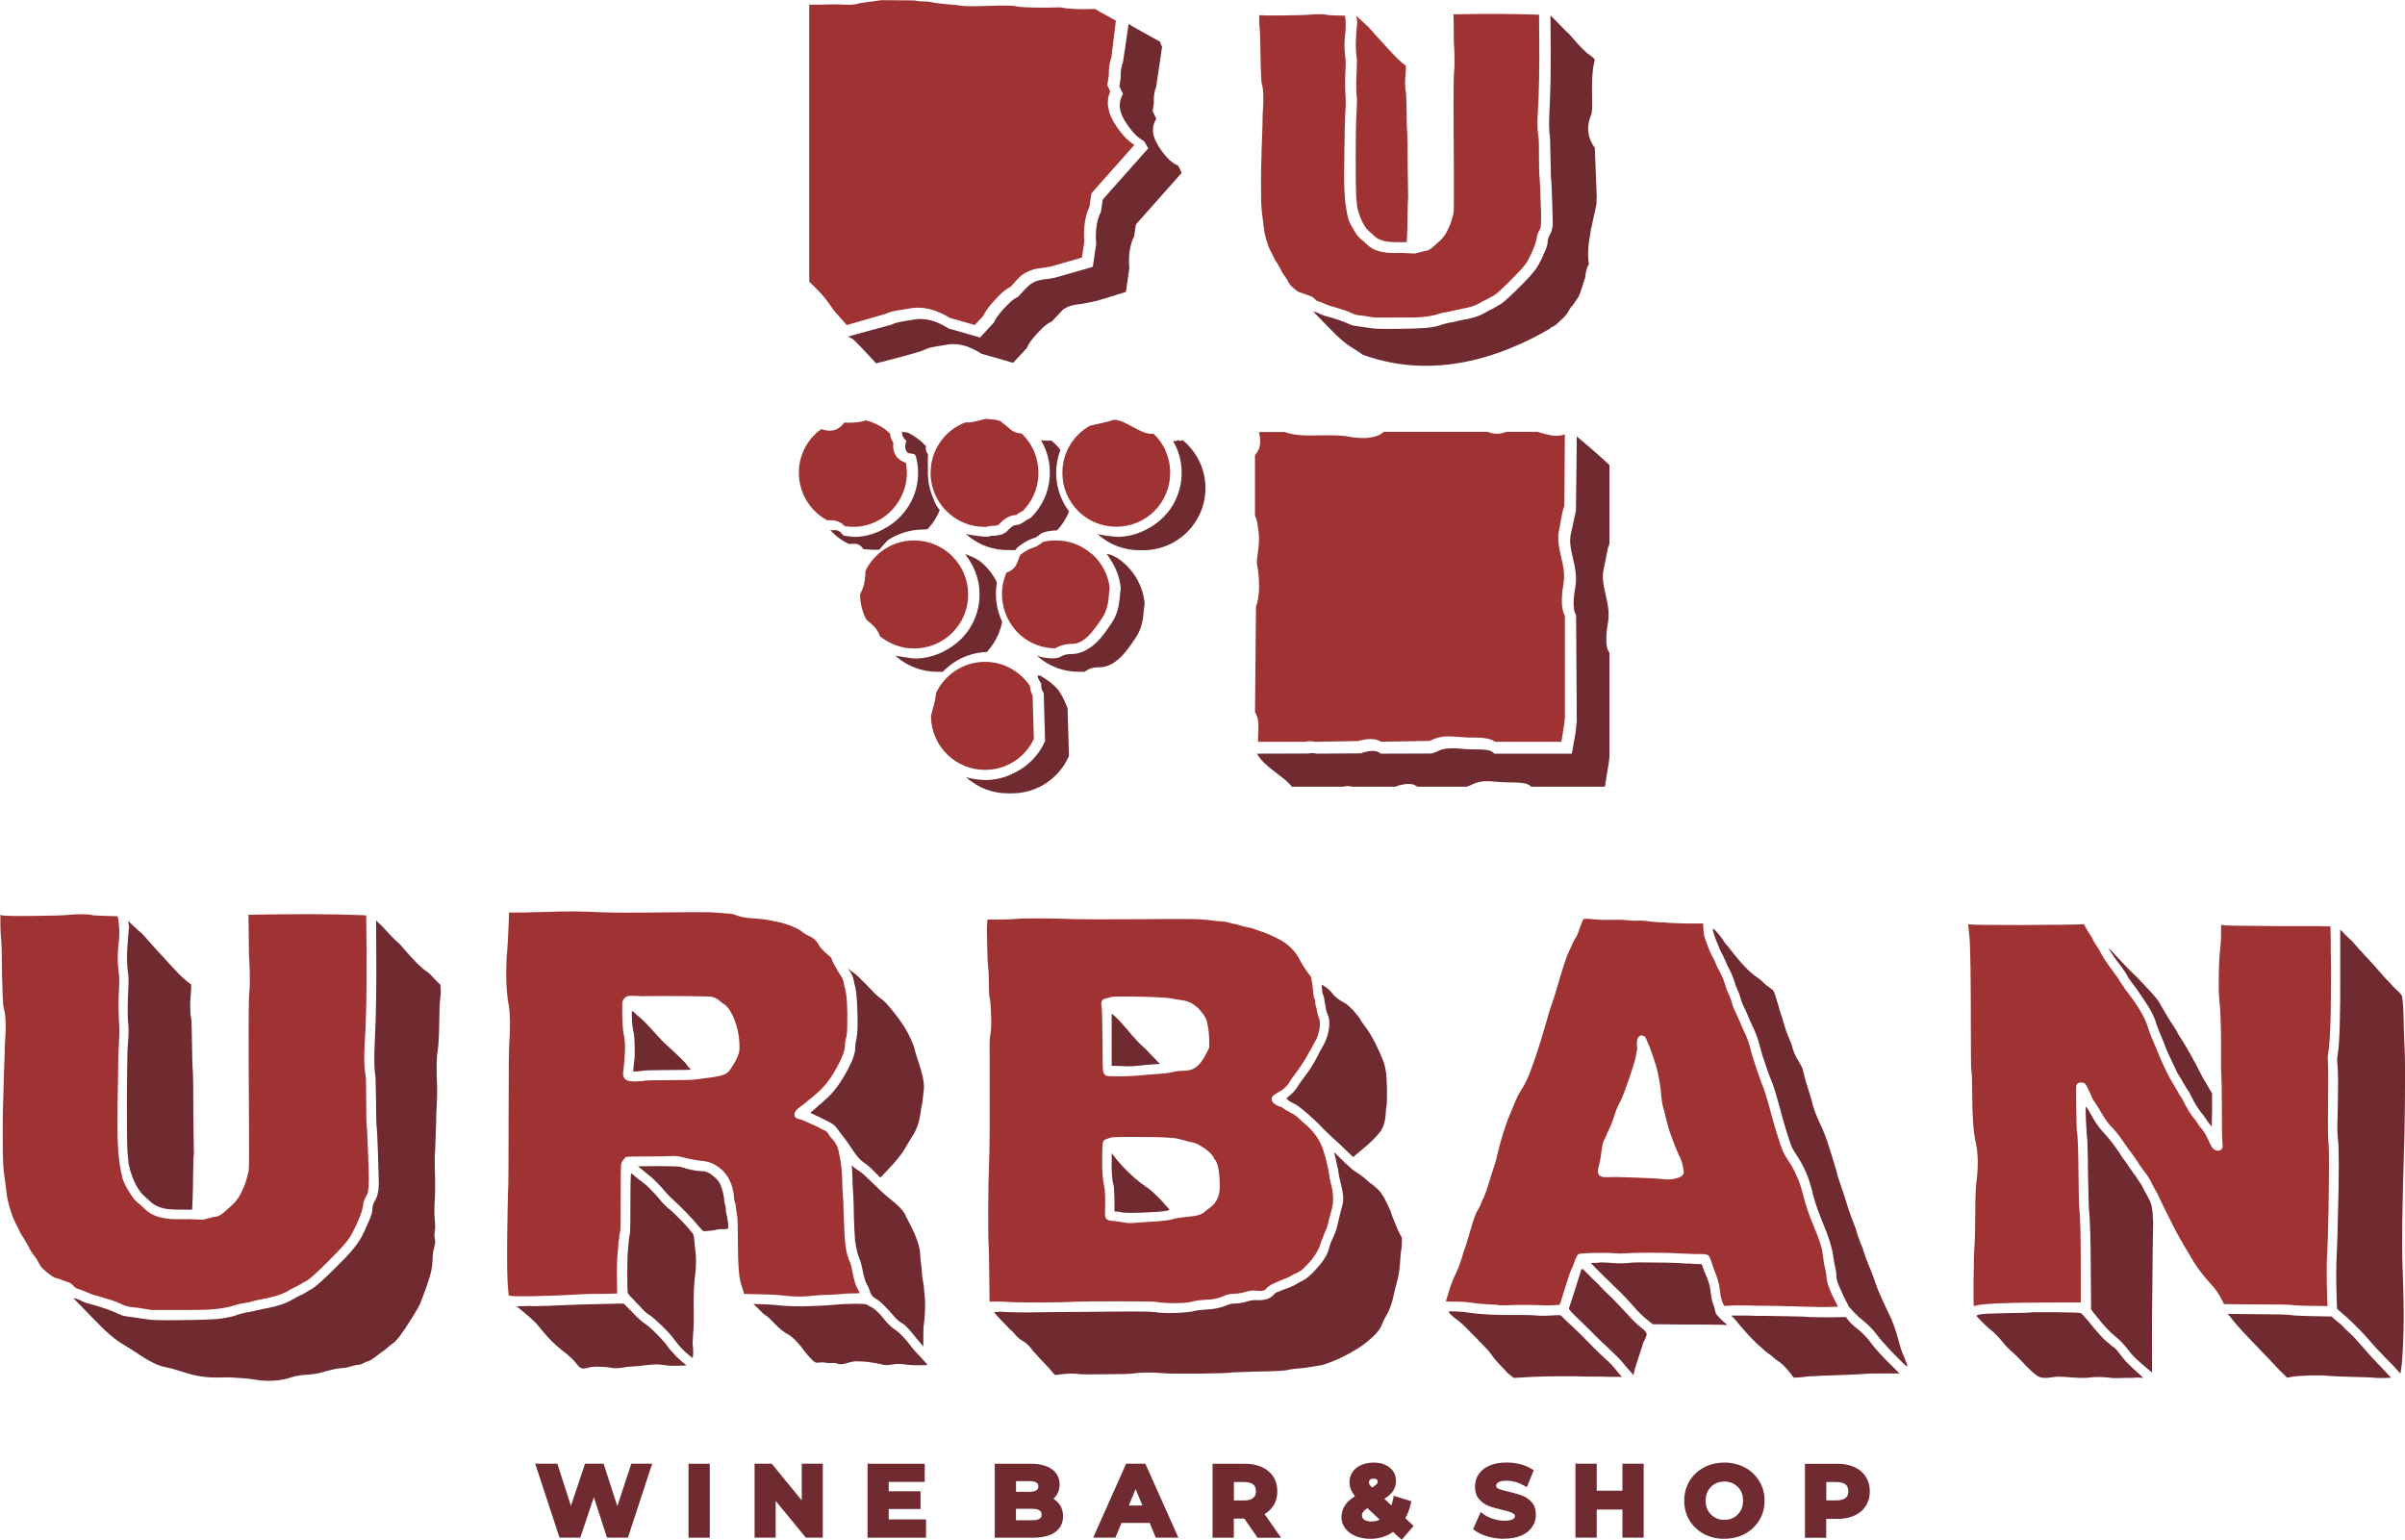 <?xml version="1.0" encoding="UTF-8"?> <svg xmlns="http://www.w3.org/2000/svg" id="Layer_2" data-name="Layer 2" viewBox="0 0 314.51 201.41"><defs><style> .cls-1, .cls-2, .cls-3, .cls-4 { stroke-width: 0px; } .cls-1, .cls-3 { fill: #9f3333; } .cls-1, .cls-4 { fill-rule: evenodd; } .cls-2, .cls-4 { fill: #6f2b2f; } </style></defs><g id="Layer_1-2" data-name="Layer 1"><path class="cls-2" d="M306.49,122.06c.1.1.23.22.41.37l.18.19.11.11c.07.05.21.17.41.37.17.2.35.4.52.59l.15.15.15.22.41.41c.32.37.59.67.82.89.59.64,1.38,1.53,2.37,2.67.07.07.23.24.48.48l.33.37.37.37c.62.57.93.93.93,1.07.12.72.2,2.06.22,4.04.05,1.46.1,2.76.15,3.89.02.96.02,2.89,0,5.78-.02,2.89-.07,5.36-.15,7.41-.2,6.67-.26,11.22-.18,13.64.15,3.78.2,6.71.15,8.78-.07,2.55-.17,4.25-.3,5.12l-.11.67-1-1.11c-.32-.32-.63-.63-.93-.93-.32-.35-.56-.59-.7-.74-.4-.39-.7-.73-.93-1-.81-.94-1.41-1.59-1.78-1.96-.17-.17-.36-.36-.56-.56-.22-.22-.42-.42-.6-.59-.44-.42-.75-.69-.92-.82l-.15-.15-.15-.11c-.12-.12-.22-.21-.3-.26l-.26-.26-.04-.82c-.1-2.57-.1-4.75,0-6.53.05-.84.1-2.49.15-4.97.07-2.44.11-4.68.11-6.71,0-1.48-.04-2.53-.11-3.15-.07-.59-.1-1.32-.07-2.19.12-4.2.12-6.73,0-7.6-.05-.47-.04-.9.04-1.3.25-1.46.36-5.14.33-11.05v-5.26l.45.44ZM279.13,127.47c1.8,1.85,2.85,3.01,3.15,3.48.42.77.98,1.71,1.67,2.82.15.2.32.46.52.78l.22.37.07.15.07.15c.22.35.48.75.78,1.23.42.67.96,1.63,1.63,2.89.52,1.01.83,1.61.92,1.78.05.07.15.22.3.45l.18.33.19.33.45.78v2.15l-.04,2.19-.3-.37c-.1-.12-.18-.24-.26-.33-.1-.15-.17-.26-.22-.33-.03-.07-.09-.16-.19-.26l-.11-.19-.11-.11c-.54-.67-1.02-1.41-1.41-2.22-.05-.1-.11-.22-.19-.37-.07-.17-.15-.31-.22-.41-.17-.22-.32-.46-.45-.7-.07-.15-.16-.28-.26-.41-.1-.2-.18-.36-.26-.48-.12-.17-.22-.33-.3-.48-.1-.17-.17-.3-.22-.37-.2-.42-.47-1-.82-1.74-.35-.72-.58-1.24-.7-1.56-.15-.42-.36-.95-.63-1.6-.13-.27-.23-.54-.34-.82-.12-.3-.21-.53-.26-.7-.1-.4-.25-.78-.44-1.15-.22-.49-.64-1.2-1.26-2.11-.59-.91-1.06-1.58-1.41-2-.07-.1-.17-.24-.3-.41-.1-.15-.19-.27-.26-.37-.25-.52-.74-1.25-1.48-2.19-.17-.2-.4-.52-.67-.96-.3-.45-.42-.67-.37-.67.02,0,.3.28.82.85.54.62,1.37,1.48,2.48,2.59ZM272.79,146.67c-.05-1.31-.05-1.95,0-1.93.03,0,.15.17.37.52.07.15.17.32.29.52.1.17.2.35.3.52.42.74.95,1.44,1.6,2.11.54.59,1.12,1.35,1.74,2.26.12.2.25.4.37.59.17.25.31.43.41.55.07.1.21.3.41.59l.22.33.22.3.22.33.26.33c.2.3.33.51.41.63.3.4.52.77.67,1.11.05.12.14.28.26.48.07.15.16.31.26.48.39.64.6,1.22.63,1.74l.04.22.04.3c.02.27.03.46.03.56.05.4.05,1.29,0,2.67-.02,1.04-.05,3.18-.07,6.41-.05,3.19-.06,6.04-.04,8.56v2.67l-.56-.48c-1.19-.99-1.94-1.69-2.26-2.11-.64-.89-1.32-1.62-2.04-2.19-.64-.5-1.56-1.49-2.74-3l-.37-.48-.04-5.15c-.02-4.3-.11-7.03-.26-8.19,0-.17-.01-.7-.04-1.59-.02-.94-.05-1.94-.07-3,0-1.04-.01-1.99-.04-2.85-.02-.82-.04-1.25-.04-1.3-.05-.37-.11-1.21-.18-2.52ZM260.41,173.99c-.27-.2-.65-.54-1.15-1.04-.52-.52-.78-.8-.78-.85,0-.1.32-.19.96-.26.32-.03,1.42-.06,3.3-.11,1.86-.02,2.78-.05,2.78-.07.02-.03.34-.04.96-.04h2.26c2.13.02,3.25.06,3.37.11.17.1.62.59,1.33,1.48.94,1.16,1.66,1.94,2.15,2.34.12.07.27.2.45.37l.22.18.19.11c.25.2.64.67,1.19,1.41.3.42,1.05,1.16,2.26,2.22l.37.37-.63-.04c-.22,0-.5.01-.82.04h-1.04c-.84.05-1.52.04-2.04-.04-.96-.1-1.8-.1-2.52,0-.49.07-1.33.06-2.52-.04-1.14-.1-1.91-.1-2.33,0-.45.07-.83.1-1.15.07-.32-.02-.61-.12-.85-.3-.47-.32-1.13-.94-1.97-1.85-.47-.52-.93-.96-1.37-1.33-.42-.37-.77-.73-1.04-1.08-.62-.77-1.15-1.32-1.59-1.67ZM224.49,123.16c-.27-.69-.43-1.18-.48-1.45-.02-.2,0-.28.07-.26,0,.02.02.05.07.07l.11.11c.12.12.22.23.3.33.3.32.56.65.78,1,.1.17.2.32.3.44.12.17.22.28.3.33.07.1.2.26.37.48.2.25.4.49.59.74,1.06,1.33,2,2.27,2.82,2.82.1.07.23.17.41.3.15.12.3.26.44.41.27.25.51.45.7.59.1.05.2.12.3.22.1.07.19.14.26.18.15.17.32.62.52,1.34.05.15.12.38.22.7l.11.41.11.37c.22.64.41,1.25.56,1.82.17.59.37,1.14.59,1.63.07.2.17.43.3.7.1.3.17.56.22.78.07.2.15.4.22.59.1.2.17.35.22.45.12.2.28.47.48.82.15.3.26.51.33.63.02.07.05.17.07.3l.11.37c.07.44.35,1.4.82,2.85.05.2.11.4.18.59.05.2.09.35.11.44.12.59.48,1.55,1.08,2.85.15.3.31.65.48,1.08.15.39.27.73.37,1,.62,1.93,1.02,3.24,1.22,3.93.12.54.26,1.01.41,1.41.12.37.37,1.11.74,2.22.34,1.11.56,1.76.63,1.93.07.27.17.54.3.82.15.37.31.8.48,1.3.17.52.26.81.26.85,0,.02.04.12.11.3.07.2.15.41.22.63l.15.33.15.37c.07.27.13.46.18.56.07.25.22.67.45,1.26.22.57.38.96.48,1.19.07.12.25.59.52,1.41.27.86.88,2.26,1.82,4.19.47.91.91,2.17,1.33,3.78.15.57.28,1,.41,1.3.02.07.09.22.19.44l.11.26.07.22c.17.37.26.59.26.67.02.12,0,.17-.07.15-.15-.1-.83-.77-2.04-2-.87-.92-1.51-1.66-1.93-2.22-.54-.72-1.19-1.36-1.93-1.93-.17-.12-.51-.43-1-.93l-.67-.74-.74-1.48c-.49-1.04-.77-1.71-.82-2-.02-.12-.05-.26-.07-.41v-.3c0-.12-.05-.43-.15-.93-.05-.2-.1-.43-.15-.7-.05-.3-.09-.55-.11-.78-.17-1.16-.62-2.6-1.34-4.3-.57-1.38-.98-2.53-1.22-3.45l-.11-.33-.07-.41c-.1-.32-.17-.57-.22-.74-.35-1.34-.98-2.69-1.89-4.08-.07-.1-.16-.24-.26-.41-.07-.12-.15-.25-.22-.37-.15-.27-.41-1.01-.78-2.22-.37-1.19-.65-2.19-.85-3-.5-1.83-.88-3.06-1.15-3.71-.17-.34-.42-1.01-.74-2-.35-.99-.58-1.74-.7-2.26-.25-1.01-.57-1.91-.96-2.71-.1-.2-.21-.43-.33-.7-.1-.25-.19-.44-.26-.59-.02-.1-.09-.25-.19-.45-.05-.15-.11-.3-.18-.44-.3-.54-.53-1.13-.7-1.74-.07-.3-.2-.62-.37-.96-.15-.32-.3-.73-.44-1.22-.2-.62-.45-1.17-.74-1.67-.13-.22-.25-.51-.37-.85l-.11-.19-.11-.26c-.07-.2-.15-.35-.22-.45-.22-.39-.46-.94-.71-1.63ZM207.99,165.2l.56-.04h.41c.1-.02.16-.04.19-.04.1-.02.36-.02.78,0,.42.03.77.05,1.04.07.69.07,1.56.05,2.6-.07.32-.02,1.21-.02,2.67,0,1.46,0,2.57.03,3.34.07.22.02.54.05.96.07h.52l.48.04,1,.04.15.41c.05.12.1.26.15.41.05.15.1.27.15.37.37.81.59,1.51.67,2.08.1.87.22,1.52.37,1.96.07.15.14.31.18.48.05.15.07.26.07.33.05.17.09.31.11.41.05.1.21.28.48.56.27.3.52.53.74.7l.3.26-.74-.04c-.47-.03-2.1-.04-4.89-.04l-4.15-.04-.37-.3c-.69-.54-1.26-1.06-1.71-1.56-.91-1.04-1.64-1.83-2.19-2.37-.03-.02-.3-.28-.82-.78-.22-.22-.43-.43-.63-.63l-.7-.67-1.71-1.71ZM206.81,165.98h.19l1.22,1.22c.27.27.57.56.89.85l.15.19.11.11.11.11.07.04.07.11.11.11.15.15c.32.3.62.58.89.85.86.89,1.56,1.62,2.08,2.19.67.77,1.31,1.38,1.93,1.85.4.29.58.57.56.82-.03.07-.06.17-.11.3-.05.15-.1.27-.15.37-.15.22-.25.47-.3.74-.07.22-.27.83-.59,1.82-.32.96-.49,1.54-.52,1.74l-.04.3-.7-.78c-.49-.57-.75-.88-.78-.93-.07-.1-.32-.36-.74-.78-.4-.4-.77-.76-1.11-1.08-.45-.4-.88-.8-1.3-1.22-.96-.99-1.79-1.8-2.48-2.45-.94-.89-1.38-1.38-1.34-1.48,0-.05.07-.28.22-.7.15-.5.31-.99.48-1.48.62-1.98.93-2.96.93-2.96ZM190.57,171.54c.59.02,1.04.06,1.33.11,1.71.27,4,.38,6.89.33,1.04,0,1.78.03,2.22.07.42.05,1.04.05,1.85,0,.84-.07,1.28-.06,1.33.04.05.1.54.58,1.48,1.44.32.3.59.56.82.78.3.3.51.51.63.63.99,1.01,1.74,1.77,2.26,2.26l.26.22.22.22c.22.2.38.34.48.44.27.25.52.51.74.78.1.12.2.25.3.37.15.17.26.31.33.41l.41.44h-1.3c-.3,0-.94-.01-1.93-.04h-1.37l-1.45-.04c-2.79-.02-5.14.02-7.04.15l-1.07.07-.41-.33c-.15-.13-.26-.21-.33-.26-.12-.1-.2-.17-.22-.22-.02-.03-.05-.06-.07-.11-.07-.05-.14-.11-.19-.19-.17-.17-.33-.33-.48-.48-.62-.67-1.04-1.17-1.26-1.52-.05-.07-.19-.25-.41-.52-.25-.27-.51-.54-.78-.81-.27-.27-.57-.58-.89-.93-.3-.3-.53-.53-.71-.7-.57-.62-1.17-1.17-1.82-1.67-.07-.02-.17-.1-.3-.22l-.15-.15-.19-.15c-.25-.25-.33-.39-.26-.44.1-.03.45-.03,1.04,0ZM228.57,172.06c.27,0,.62.01,1.04.04h1.26c1.11.02,1.92.04,2.41.04,1.83.02,2.93.06,3.3.11.54.02,1.47.04,2.78.04l2.04-.04.22.3c.27.37.63.73,1.07,1.08.69.52,1.28,1.1,1.78,1.74.67.94,1.78,2.16,3.34,3.67l.59.59h-1.96c-1.38,0-2.29.02-2.71.07-1.16.07-2.9.15-5.23.22-.5.02-.95.05-1.37.07-.42,0-.65.01-.7.04-.1.02-.45.06-1.04.11l-.82.04-.45-.59c-.59-.77-1.15-1.31-1.67-1.63-.1-.07-.2-.15-.3-.22-.12-.1-.22-.19-.3-.26-.07-.07-.17-.16-.3-.26-.12-.07-.24-.15-.33-.22l-.22-.19c-.1-.05-.16-.09-.19-.11-.02-.05-.09-.11-.18-.19-.1-.1-.21-.2-.33-.3-.64-.52-1.52-1.42-2.63-2.71-.52-.64-.86-1.05-1.04-1.22l-.26-.22h2.19ZM145.38,152.26v-1.41l.18.19c.1.15.26.36.48.63.99,1.19,2.06,2.22,3.22,3.11.05.02.16.1.33.22l.22.19.26.15c.37.27.78.63,1.22,1.07.35.32.7.7,1.08,1.15.39.42.58.64.56.67-.15.15-1.1.26-2.85.33-1.98.1-3.16.09-3.56-.04-.22-.05-.41-.07-.56-.07h-.22v-1.59c-.03-1.06-.06-1.67-.11-1.82-.17-.54-.26-1.47-.26-2.78ZM173.04,130.13c-.1-.15-.15-.42-.15-.81l-.04-.56.33.22c.1.05.2.11.3.19.12.1.22.19.3.26.1.1.2.2.3.3.12.15.22.27.3.37.37.42.9.8,1.59,1.15.17.1.48.37.93.82.45.5.78.91,1,1.26.05.12.15.28.3.48.1.15.2.28.3.41.4.52.83,1.22,1.3,2.11.12.25.28.58.48,1,.2.42.3.64.3.67s.02.09.07.18c.05.12.11.26.18.41.17.42.28.79.33,1.11.05.35.09.54.11.59.02.02.06.7.11,2.04.02,1.33,0,2.14-.07,2.41-.05.27-.09.65-.11,1.15-.07.79-.27,1.45-.59,1.96-.49.72-1.35,1.57-2.56,2.56-.52.42-.83.68-.93.78l-.15.15-.89-.85c-.22-.22-.46-.44-.7-.67-.22-.22-.38-.37-.48-.44-.12-.1-.48-.43-1.08-1-.57-.54-.96-.94-1.19-1.19-.05-.05-.14-.13-.26-.26l-.15-.15-.15-.15c-1.41-1.29-2.31-2.03-2.71-2.22-.47-.22-.77-.39-.89-.52l-.26-.22.3-.26c.52-.4.94-.87,1.26-1.41.15-.25.37-.57.67-.96.72-.94,1.28-1.8,1.7-2.6.1-.2.22-.44.37-.74.12-.22.23-.42.33-.59.67-1.11,1-2.21,1-3.3,0-.39-.06-.74-.18-1.04-.15-.3-.24-.57-.26-.82-.05-.25-.07-.38-.07-.41-.02-.02-.06-.22-.11-.59-.03-.35-.09-.62-.19-.82ZM130.56,171.54c.42.02.89.05,1.41.07,1.41.05,3.18.05,5.3,0,2.1-.02,4.88-.05,8.34-.07,3.29-.03,5.1,0,5.45.07.49.1,1.36.14,2.6.11,1.24-.05,2.08-.14,2.52-.26.2-.07.99-.16,2.37-.26.62-.07,1.17-.21,1.67-.41.47-.2.84-.3,1.11-.3.62,0,1.24-.1,1.85-.3.35-.12.75-.17,1.22-.15,1.01.05,1.73-.19,2.15-.7.15-.17.28-.28.41-.33.05-.02.16-.06.33-.11.17-.07.35-.15.52-.22.12-.05.31-.12.56-.22l.26-.07.22-.11c.27-.1.49-.21.67-.33.05-.05.16-.11.33-.19.15-.07.31-.16.48-.26.4-.2.83-.53,1.3-1,1.14-1.16,1.83-2.14,2.08-2.93.22-.79.43-1.37.63-1.74.3-.62.51-1.25.63-1.89.1-.49.3-1.28.59-2.37.17-.59.12-1.42-.15-2.48-.2-.79-.32-1.35-.37-1.67,0-.1-.02-.28-.07-.56l-.11-.37-.07-.37c-.05-.2-.1-.43-.15-.7l-.07-.26c-.03-.1-.04-.16-.04-.19l-.07-.3.7.7.33.3.3.33c.27.25.47.42.59.52.32.32.67.59,1.04.82.35.22.7.48,1.07.78.12.12.26.25.41.37.12.12.22.21.3.26.07.05.17.11.3.19.1.1.2.19.3.26l.3.26c.1.1.16.16.19.19.12.1.28.31.48.63.2.27.43.71.7,1.3.3.59.45.93.45,1,0,.12.16.56.48,1.3.29.77.52,1.27.67,1.52l.26.48v.67c0,.2-.01.4-.04.6-.02.22-.05.39-.07.52-.02.12-.05.33-.07.63-.02.27-.05.58-.07.93-.05.92-.22,1.88-.52,2.89-.05.17-.1.37-.15.59-.05.2-.09.36-.11.48-.22,1.14-.54,2.06-.96,2.78-.1.17-.21.37-.33.59-.1.22-.19.42-.26.59-.22.62-.68,1.22-1.37,1.82-.74.67-1.46,1.2-2.15,1.59l-.33.19-.37.22c-.3.15-.48.25-.56.3-.4.22-.93.47-1.59.74-.67.27-1.16.44-1.48.52-1.16.2-1.93.32-2.3.37-1.19.1-1.89.19-2.11.26-.42.12-1.83.2-4.23.22-.81.03-1.56.05-2.22.08-.64.02-.98.04-1,.04-.1.07-1.52.12-4.26.15-2.72.02-4.35,0-4.89-.07-.42-.05-1.05-.07-1.89-.07-.84.02-1.42.06-1.74.11-.37.07-1.56.11-3.56.11-2.03.03-3.16.03-3.41,0-.62-.1-1.3-.11-2.04-.04l-.37.04-.33.04c-.25.02-.4.05-.44.07-.12,0-.27-.11-.45-.33-.15-.22-.59-.72-1.33-1.48-.3-.3-.58-.61-.85-.93-.27-.27-.45-.47-.52-.59-.37-.52-.8-.91-1.3-1.18-.27-.15-.59-.43-.96-.85-.07-.1-.16-.2-.26-.3-.15-.12-.28-.25-.41-.37-.32-.35-.59-.63-.82-.85-.84-.87-1.24-1.32-1.19-1.37h.59ZM145.38,139.4v-6.82l.15.11.07.07.11.07c.12.1.21.19.26.26.25.2.7.69,1.37,1.48l.22.26.26.3.26.33.26.26c.32.4.65.74,1,1.04.35.3.74.69,1.19,1.19.49.52.8.84.93.96l.26.22-.37.04c-.3,0-1.16.07-2.59.22-.62.07-1.33.09-2.15.04l-1.22-.04ZM99.67,171.65c-.2-.17-.37-.35-.52-.52l-.63-.59,1.15.04c.3,0,.6.01.93.04.3.02.51.04.63.04.37.05.95.1,1.74.15.81.03,1.51.04,2.08.04,2-.05,3.58-.14,4.74-.26.22-.02.53-.04.93-.04.42-.02.8-.04,1.15-.04.86,0,1.36.04,1.48.11.15.1.34.21.59.33.52.27,1.11.84,1.78,1.71.44.54.91.98,1.41,1.3.59.4,1.31,1.16,2.15,2.3.1.15.46.54,1.07,1.19.62.67.93,1.01.93,1.04,0,.05-.36.07-1.07.07s-1.22-.02-1.52-.07c-.82-.12-1.47-.14-1.96-.04-.59.12-1.06.12-1.41,0-.07-.03-.2-.05-.37-.08-.2-.05-.39-.09-.56-.11-.17-.03-.33-.05-.48-.07-.12-.02-.2-.04-.22-.04-.05-.02-.28-.05-.7-.07-.37-.02-.73-.04-1.08-.04-.37.03-.78.11-1.22.26-.49.15-.9.16-1.22.04-.17-.07-.42-.1-.74-.07-.27.02-.52.01-.74-.04-.22-.07-.59-.07-1.11,0-.17.02-.38-.09-.63-.33-.22-.2-.53-.55-.93-1.04-.37-.52-.75-.99-1.15-1.41-.42-.44-.77-.74-1.04-.89-.54-.25-1.24-.81-2.08-1.7-.4-.44-.72-.73-.96-.85-.1-.07-.24-.18-.41-.33ZM69.53,170.83c.49,0,1.02-.01,1.59-.04h.63c.17-.02.31-.03.41-.03.59-.02,1.84-.07,3.74-.15,1.9-.05,3.53-.09,4.89-.11h.78l1.08,1.08c.67.72,1.22,1.22,1.67,1.52.42.27.98.77,1.67,1.48.27.27.54.57.82.89.25.27.4.46.44.56.17.25.46.58.85,1,.42.47.89.91,1.41,1.33l.26.22-1.15.04c-.77.02-1.22.01-1.37-.04-.1-.02-.41-.06-.93-.11-.49-.05-1.2-.01-2.11.11-.35.03-.7.06-1.07.11-.32.02-.53.04-.63.04-.2,0-.52.04-.96.11-.62.12-1.19.14-1.7.04-.1-.03-.29-.05-.56-.08-.27-.02-.53-.04-.78-.04-.67-.05-1.19-.01-1.56.11-.42.12-.73.15-.93.07-.2-.07-.42-.29-.67-.63-.35-.47-.99-1.06-1.93-1.78-.82-.64-1.6-1.41-2.34-2.3-.57-.72-.99-1.2-1.26-1.45-.2-.2-.54-.51-1.04-.93-.47-.4-.8-.67-1-.82l-.26-.19,2-.04ZM82.54,153.44s.07.07.22.15c.12.12.26.25.41.37.12.1.3.23.52.41l.26.18.11.11.11.07c.25.17.59.49,1.04.96.47.47.8.84,1,1.11.17.22.42.49.74.82.32.32.54.52.67.59.07.03.49.42,1.26,1.19.74.77,1.19,1.26,1.34,1.48.07.1.18.22.33.37.12.15.2.41.22.78,0,.12.03.32.07.59,0,.22.03.46.07.71.15,1.16.15,2.27,0,3.34-.17,1.31-.23,2.88-.19,4.71.02,1.18,0,2.18-.07,3-.07.86-.09,1.43-.04,1.7.02.2.04.51.04.93-.03.39-.05.59-.07.59s-.17-.11-.44-.33c-.72-.57-1.37-1.26-1.96-2.08-.3-.42-.8-.99-1.52-1.7-.74-.72-1.29-1.2-1.63-1.44-.37-.22-.72-.51-1.04-.86-.1-.12-.27-.31-.52-.56l-.33-.33-.3-.34c-.47-.44-.72-.74-.74-.89-.05-.17-.07-1.05-.07-2.63s.04-2.64.11-3.11c.05-.54.09-.98.11-1.3.05-.32.1-.62.15-.89.02-.25.04-1.61.04-4.08s.04-3.66.11-3.63ZM84.76,153.63s-.22-.19-.67-.56l-.67-.52s.88-.04,2.63-.04,2.77.04,2.97.11c1.16.37,2.12.56,2.89.56.49,0,1.06.31,1.71.93.32.32.53.63.63.92.27.74.42,1.36.45,1.85.02.35.06.55.11.63.05.07.09.31.11.7,0,.12.02.29.07.48.02.15.05.27.07.37.05.17.1.48.15.92l.04.67-.19.07c-.12.05-.28.06-.48.04-.2-.03-.43-.01-.71.04-.37.1-.75.16-1.15.18-.4.05-.63.06-.7.04-.1-.02-.27-.19-.52-.48-.99-1.21-2.2-2.47-3.63-3.78-.15-.12-.3-.27-.45-.44-.15-.17-.27-.31-.37-.41-.22-.27-.58-.67-1.07-1.18-.5-.49-.84-.82-1.04-.96-.12-.1-.19-.15-.19-.15ZM111.01,126.75c.05.05.14.12.26.22.12.07.25.16.37.26.3.2.86.73,1.7,1.59.77.84,1.34,1.4,1.7,1.67.45.3.85.68,1.22,1.15.05.05.18.21.41.48l.26.33.26.33c1.31,1.68,2.15,3.29,2.52,4.82.05.22.11.43.19.63.07.25.14.44.19.59.52,1.51.77,2.67.74,3.48-.05.45-.1.9-.15,1.37-.05.52-.1.85-.15,1-.05.15-.12.59-.22,1.34-.05.25-.12.56-.22.93-.12.37-.24.65-.33.85-.07.2-.28.57-.63,1.11-.12.2-.27.43-.44.71-.15.25-.26.44-.33.59-.42.74-1.24,1.74-2.45,3l-.78.82-.78-.78c-.52-.54-.98-.94-1.37-1.18-.39-.27-.78-.67-1.15-1.19-.72-1.09-1.25-1.84-1.59-2.26-.1-.12-.24-.3-.41-.52-.12-.17-.25-.35-.37-.52-.25-.32-.56-.58-.93-.78-.12-.07-.3-.16-.52-.26l-.22-.11-.22-.11c-.22-.12-.56-.28-1-.48-.42-.17-.61-.28-.56-.33.07-.07.35-.31.82-.7l.26-.26.3-.22c.2-.17.35-.31.44-.41,1.16-.96,2.24-2.43,3.23-4.41.52-1.01.78-1.82.78-2.41,0-.37.04-.71.11-1,.17-.65.23-1.75.19-3.3-.05-1.9-.15-3.15-.3-3.74-.1-.3-.15-.51-.15-.63-.1-.57-.3-1.05-.59-1.45-.17-.25-.2-.32-.07-.22ZM83.28,140.14h-.48l.04-.44c0-.1.01-.27.04-.52l.04-.26.04-.26c.05-.4.06-1.03.04-1.89-.02-.84-.06-1.39-.11-1.63-.17-.64-.26-1.37-.26-2.19v-.74l.3.18c.07.07.2.2.37.37.22.17.43.35.63.52.49.47.99.99,1.48,1.55.89,1.01,1.61,1.74,2.15,2.19.39.35.85.78,1.37,1.3.54.52.85.85.93,1l.15.22c.07.07.14.14.19.18l.11.11.04.08s-.99.04-2.96.04-3.16.04-3.48.11c-.4.05-.59.07-.59.07ZM111.46,153.56c-.02-.39-.04-.64-.04-.74l-.04-.41.33.3c.22.17.46.33.7.48.22.12.77.61,1.63,1.45.87.87,1.56,1.51,2.08,1.93,1.38,1.09,2.16,1.9,2.33,2.45,0,.02.01.06.04.11.02.05.06.11.11.19.1.22.2.42.3.59.96,1.8,1.45,3.26,1.45,4.37,0,.15.02.41.07.78.02.12.05.31.07.56.02.22.05.43.07.63,0,.17.01.38.04.63.03.18.05.33.07.48.1.47.18,1.19.26,2.15.05.4.06,1.04.04,1.93-.05.91-.1,1.49-.15,1.74-.05.2-.07.74-.07,1.63v1.3l-.26-.3c-.05-.05-.15-.18-.3-.37l-.22-.26-.22-.26c-.3-.4-.62-.78-.96-1.15-.35-.37-.58-.58-.7-.63-.5-.27-.95-.68-1.37-1.22-.27-.32-.63-.71-1.08-1.15-.42-.45-.78-.74-1.07-.89-.42-.22-.69-.56-.82-1-.07-.3-.2-.59-.37-.89-.2-.32-.37-.86-.52-1.6-.17-.91-.35-1.56-.52-1.93-.2-.42-.37-1.16-.52-2.23-.05-.52-.1-1.51-.15-2.96-.03-1.51-.05-2.37-.07-2.59v-.26c-.02-.12-.04-.27-.04-.44-.03-.42-.05-.82-.07-1.19,0-.42-.01-.83-.04-1.22ZM9.56,169.76s.05.01.15.04l.15.04.19.04c.17.05.42.16.74.33.32.15.64.26.97.33,1.51.4,2.84.86,4,1.41.24.13.72.22,1.41.3.77.1,1.46.2,2.07.3.47.1,1.83.14,4.08.11,2.94-.02,4.83-.1,5.67-.22.99-.15,1.71-.32,2.15-.52.1-.02.25-.06.44-.11.17-.05.36-.1.56-.15.17-.03.39-.06.67-.11.32-.05.58-.11.78-.19l.41-.07.44-.11c.35-.07.62-.12.82-.15,1.16-.25,2.08-.56,2.74-.93.47-.27.85-.48,1.15-.63.15-.07.28-.14.41-.18.17-.1.3-.17.37-.22.07-.05.17-.11.3-.18.12-.07.24-.14.33-.19.67-.32,2.2-1.72,4.6-4.19.96-1.01,1.64-1.88,2.04-2.59.1-.17.19-.35.26-.52.05-.07.09-.14.11-.19l.04-.07.37-.85c.47-.99.71-1.67.71-2.04,0-.42.11-.81.33-1.19.32-.49.49-1.19.52-2.08,0-.47-.04-1.81-.11-4.04-.07-2.23-.14-3.46-.19-3.71,0-.05-.01-.4-.04-1.04,0-.72-.01-1.47-.03-2.26-.03-2.08-.06-3.24-.11-3.48-.15-.79-.15-2.55,0-5.27.12-2.65.17-5.96.15-9.93l-.03-4.86.63.59c.42.42.81.84,1.18,1.26.42.42.7.7.85.85.07.05.21.17.41.37.2.2.38.41.56.63,1.38,1.61,2.38,2.6,3,2.97.2.12.42.32.67.59.1.1.22.24.37.41.12.12.25.25.37.37l.37.37.04.56c.03.37,0,.83-.07,1.37-.07.59-.11,1.43-.11,2.52-.02,2.05-.1,3.46-.22,4.23-.15.89-.17,2.41-.07,4.56.03.94.01,1.69-.04,2.26,0,.25-.02.71-.07,1.37,0,.52-.01,1.15-.04,1.89-.05,1.53-.08,2.55-.11,3.04-.05.37-.06,1.09-.04,2.15.07,1.98.06,3.57-.04,4.78-.02.64-.02,1.16,0,1.56.1.99.11,1.65.04,2-.07.27-.06.65.04,1.15.03.22-.01.51-.11.86-.1.37-.16.7-.19,1-.02.94-.1,1.67-.22,2.19-.2.84-.52,1.83-.96,2.96-.07.2-.15.4-.22.59-.07.2-.12.33-.15.41-.12.37-.59,1.2-1.41,2.48-1.01,1.63-1.75,2.61-2.22,2.93-.2.12-.43.31-.7.56-.1.1-.24.21-.41.33-.15.12-.3.23-.45.33-.32.25-.62.47-.89.67-.25.2-.5.35-.74.45-.1.02-.21.06-.33.11-.15.08-.27.14-.37.19-.25.12-.46.19-.63.19s-.52.07-1.04.22c-.47.15-.85.22-1.15.22-.42,0-1.25.17-2.48.52-.62.2-1.43.32-2.45.37-.62.05-1.16.15-1.63.3-1.51.52-3.24.61-5.19.26-.37-.07-1.25-.15-2.63-.22-.32-.03-.9-.03-1.74,0-.79.02-1.57-.03-2.34-.15-.79-.12-1.62-.33-2.48-.63-.94-.3-1.62-.48-2.04-.56-.47-.07-1.04-.27-1.71-.59-.69-.35-1.37-.75-2.04-1.22-.74-.49-1.35-.88-1.82-1.15-1.04-.59-2.27-1.64-3.71-3.15-1.9-1.95-2.85-2.93-2.85-2.93ZM16.9,121.42s-.04-.25-.11-.74c-.05-.17-.06-.26-.04-.26l.18.19c.15.12.31.27.48.45.17.17.36.35.56.52.17.15.3.26.37.33.1.07.25.21.44.41.2.22.4.45.59.67.42.49,1.13,1.28,2.15,2.37.96,1.06,1.63,1.78,2,2.15.15.15.32.31.52.48.2.17.36.31.48.41l.48.37v.52c0,.12-.01.3-.04.52,0,.22-.01.43-.04.63-.05.37-.06.85-.04,1.45,0,.62.04,1.03.11,1.22.05.2.09,1.22.11,3.08.02,2.05.06,3.32.11,3.82.05.62.07,2.56.07,5.82.05,3.24.07,4.87.07,4.89.03.03.01.22-.04.59-.02.37-.05,1.41-.07,3.11,0,.62-.01,1.28-.04,1.97,0,.27-.01.52-.04.74v.45l-.04.63h-1.48c-.96,0-1.68-.05-2.15-.15-.74-.15-1.36-.46-1.85-.93-.12-.12-.27-.26-.45-.41-.15-.15-.28-.27-.41-.37-.25-.22-.51-.56-.78-1-.52-.84-.92-1.89-1.19-3.15,0-.07-.01-.27-.04-.59-.05-.37-.09-.73-.11-1.08-.05-.96-.07-3.13-.07-6.49.02-3.46.05-5.47.07-6.04,0-.2,0-.54.04-1.04l.04-.63.04-.55c.05-.86.04-1.59-.04-2.19-.07-.84-.06-2.32.04-4.45.05-.79.04-1.42-.04-1.89-.15-1.14-.17-2.34-.07-3.6.12-1.48.18-2.23.18-2.23ZM293.32,174.18c-.82-.91-1.31-1.48-1.48-1.71-.02-.05-.07-.12-.15-.22l-.19-.19-.19-.22,3.78.04c2.5,0,3.98.04,4.45.11.44.07,1.46.12,3.04.15l2.33.04.3.3c.12.07.24.16.33.26.15.13.27.22.37.3.1.07.21.17.33.29.12.1.21.19.26.26.12.17.4.43.81.78.4.37,1.01,1.04,1.85,2,.39.47.78.9,1.15,1.3l.11.11.15.15c.15.15.27.28.37.41.35.34.62.63.82.85l.93,1-.85.04h-.74c-.25,0-.43-.01-.55-.04-.17-.03-1.13-.06-2.86-.11-1.66-.05-2.62-.09-2.89-.11-.62-.08-1.49-.1-2.59-.08-1.09.03-1.94.09-2.56.19l-.56.11-.33-.34c-.07-.07-.17-.17-.3-.3l-.11-.11-.11-.11c-.07-.05-.19-.16-.33-.33-.18-.17-.33-.35-.48-.52-.07-.07-.19-.19-.33-.33l-.19-.22-.26-.26c-.4-.42-.72-.75-.96-1-.74-.77-1.53-1.59-2.37-2.48Z"></path><path class="cls-3" d="M210.18,153.97c.52-.05,1.7-.04,3.56.04,2.08.07,3.28.14,3.6.19.72.12,1.41.07,2.08-.15.52-.17.78-.43.78-.78-.1-.91-.33-1.68-.7-2.3-.07-.15-.25-.57-.52-1.26-.27-.69-.49-1.3-.67-1.82-.07-.22-.15-.47-.22-.74-.07-.3-.14-.56-.19-.78-.07-.25-.14-.49-.18-.74-.07-.3-.14-.52-.19-.67-.15-.52-.25-1.14-.3-1.85-.07-.96-.25-2.03-.52-3.19-.12-.47-.31-1.07-.56-1.82-.27-.79-.46-1.28-.56-1.48l-.15-.34c-.05-.15-.09-.25-.11-.29-.08-.25-.21-.42-.41-.52-.2-.1-.38-.07-.56.07-.22.17-.32.54-.3,1.11.02.15.04.3.04.44s-.01.26-.04.33c-.02.05-.05.15-.07.3-.02.12-.05.27-.07.44-.05.35-.31,1.22-.78,2.63-.62,1.83-1.09,3.03-1.41,3.59-.15.22-.35.7-.59,1.45-.25.79-.46,1.35-.63,1.67-.17.35-.31.65-.41.93l-.15.33c-.05.1-.09.17-.11.22-.17.2-.31.73-.41,1.6-.1.82-.24,1.53-.41,2.15-.12.47-.07.8.15,1,.22.2.56.27,1,.22M190.64,166.01c.1-.27.19-.51.26-.7.05-.17.15-.47.3-.89l.15-.55.19-.52c.15-.42.27-.82.37-1.18.15-.47.26-.83.33-1.08.42-1.53.77-2.49,1.04-2.89.2-.32.33-.59.41-.82.05-.12.1-.25.15-.37.07-.15.14-.27.19-.37.12-.25.31-.77.56-1.56.22-.69.47-1.48.74-2.37.12-.32.24-.68.33-1.08.1-.37.17-.67.22-.89.12-.59.35-1.41.67-2.45.32-1.04.62-1.87.89-2.49.62-1.53,1-2.42,1.15-2.67.47-.72.83-1.35,1.07-1.89.64-1.36,1.52-3.97,2.63-7.82.1-.37.23-.84.41-1.41.17-.52.33-.99.48-1.41.12-.37.25-.78.37-1.22.12-.39.21-.68.26-.85.15-.54.36-1.24.63-2.08.27-.86.47-1.42.59-1.67.08-.17.14-.32.19-.44.08-.17.14-.31.19-.41.2-.5.43-.95.7-1.37.12-.17.3-.61.52-1.3.25-.69.41-1.05.48-1.07.2-.05.78-.03,1.74.07.37.05.96.06,1.78.04.84-.02,1.53-.01,2.08.04.54.07,1.04.1,1.48.07.42-.02.94.01,1.56.11.25.02.51.05.78.07.27.02.48.04.63.04.37,0,.72.02,1.04.07.17,0,.51.01,1,.04.52.02,1.03.04,1.52.04h2l.04.74c.02.5.12.99.3,1.48.39,1.11.72,1.87.96,2.26.05.12.12.26.22.41.07.17.14.33.18.48.15.32.33.69.56,1.11.22.4.42.88.59,1.44.17.57.33,1,.48,1.3.07.12.15.28.22.48.07.2.14.37.18.52.07.37.21.77.41,1.19l.15.3.15.33c.12.25.21.44.26.59l.07.11.07.19.15.37c.15.32.27.59.37.82.4.79.71,1.68.93,2.67.12.44.36,1.19.7,2.22.35,1.01.59,1.7.74,2.08.25.52.68,1.94,1.3,4.26.15.59.4,1.43.74,2.52.35,1.09.58,1.74.7,1.96.1.25.25.52.44.82.77,1.11,1.36,2.27,1.78,3.48.07.22.19.61.33,1.15.35,1.41.82,2.82,1.41,4.22.22.52.46,1.11.7,1.78.22.67.36,1.1.41,1.3.02.07.05.23.07.48.02.17.06.41.11.7.02.25.06.51.11.78.07.3.12.53.15.7.1.42.15.7.15.85,0,.17.04.43.11.78.07.4.32,1.04.74,1.93l.67,1.33h-.44c-.32.02-.92.04-1.78.04-.91-.02-1.85-.05-2.82-.07-.44-.03-.96-.04-1.56-.04-.57-.02-1.03-.04-1.37-.04-.72,0-1.75-.01-3.11-.04-1.61-.05-2.84-.04-3.71.04-.1.02-.22-.17-.37-.59-.15-.45-.23-.86-.26-1.26-.1-.94-.36-1.89-.78-2.85-.05-.12-.11-.3-.18-.52-.07-.22-.14-.42-.19-.59-.15-.42-.27-.68-.37-.78-.12-.12-.41-.19-.85-.19-.35.02-1.19,0-2.52-.07-1.19-.07-2.55-.11-4.08-.11s-2.63.02-3.22.07c-.62.05-1.2.05-1.74,0-.44-.05-1.32-.06-2.63-.04-1.11.03-1.75.07-1.93.15-.15.05-.31.31-.48.78-.05.15-.11.32-.18.52-.07.2-.14.35-.19.44-.15.25-.46,1.13-.93,2.63l-.7,2.26-.96.07c-.67.03-1.45.01-2.34-.04-.87-.02-1.82-.02-2.85,0-.35.03-.7.04-1.08.04h-.63c-.15-.05-.57-.09-1.26-.11-1.04-.05-1.94-.14-2.71-.26-.35-.07-.96-.11-1.85-.11-.84,0-1.25-.02-1.22-.07,0-.02.05-.17.15-.45l.07-.22.07-.22.15-.52c.3-.94.57-1.63.82-2.08.07-.17.17-.41.3-.7Z"></path><path class="cls-3" d="M158.14,136.99v-1c-.03-.89-.14-1.72-.33-2.48-.12-.42-.46-.93-1-1.52-.67-.69-1.42-1.09-2.26-1.18-.22-.02-.47-.06-.74-.11-.25-.05-.45-.09-.59-.11-.52-.12-2.27-.21-5.26-.26-1.61-.02-2.52,0-2.74.07-.07.05-.17.09-.3.11-.1.02-.2.05-.3.07-.32.05-.52.22-.59.52-.03.12-.01.35.04.67.05.3.09,1.78.11,4.45,0,2.22.02,3.48.07,3.78.03.32.15.54.37.67.15.08.78.11,1.89.11,1.09-.03,2.06-.07,2.93-.15.39-.05.77-.09,1.11-.11.42-.02.72-.05.89-.07.77-.02,1.54-.13,2.33-.33.25-.05.53-.07.85-.07.69,0,1.24-.12,1.63-.37.54-.35,1.04-.96,1.48-1.85l.41-.82ZM158.95,151.78l-.15-.22c-.05-.07-.09-.15-.11-.22-.12-.27-.49-.64-1.11-1.11-.64-.44-1.14-.7-1.48-.78-.12-.03-.4-.09-.82-.19-.47-.12-.84-.22-1.11-.3-.62-.17-2.25-.26-4.89-.26h-2.59c-.74.02-1.15.04-1.22.04l-.26.07-.22.07-.22.07c-.07.03-.14.05-.18.07-.12.03-.22.1-.3.22-.1.12-.15.84-.15,2.15-.03,1.73.06,2.98.26,3.74.12.52.16,1.58.11,3.19-.03.57.02.93.15,1.07.1.15.4.25.89.3.17,0,.38.03.63.07.27.03.51.06.7.11.49.1.99.12,1.48.07.22-.02.52-.05.89-.07.44-.03.85-.05,1.22-.08.94-.05,1.64-.11,2.11-.18.47-.07.72-.12.74-.15.05-.03.35-.09.89-.19.54-.07.96-.12,1.26-.15.91-.07,1.54-.24,1.89-.48l.15-.15.22-.15c.2-.17.36-.3.48-.37.35-.27.61-.54.78-.82.35-.52.52-1.15.52-1.89,0-1.75-.18-2.93-.56-3.52ZM129.41,170.24l-.04-3.37c-.03-2.35-.05-3.63-.07-3.86-.05-.32-.07-1.96-.07-4.93.02-2.97.06-4.89.11-5.78.08-1.01.1-5.63.08-13.87-.03-1.53-.01-2.46.04-2.78.15-.69.2-1.64.15-2.86-.03-1.13-.09-1.88-.18-2.22-.08-.3-.11-.95-.11-1.96,0-.94-.04-1.67-.11-2.19-.05-.42-.09-1.38-.11-2.89-.05-1.51-.05-2.45,0-2.82l.04-.45h1.78c.47,0,.93-.01,1.37-.04.39-.02.64-.04.74-.04.2-.05,1.26-.07,3.19-.07,1.98.03,3.47.06,4.49.11.91.02,3.74.02,8.49,0,4.7-.05,7.38-.04,8.04.04.69.05,1.07.09,1.15.11.02,0,.12.01.3.04.2.03.41.05.63.07.54.02.96.07,1.26.15.12.05.26.09.41.11.12.02.23.05.33.08.1,0,.22.02.37.07.2.05.37.1.52.15.39.12.73.21,1,.26.27.02.63.12,1.08.3.17.07.35.14.52.19.12.05.2.07.22.07.05,0,.31.1.78.3,1.16.49,1.99.94,2.48,1.33.69.57,1.2,1.15,1.52,1.74.44.84.84,1.48,1.19,1.93.08.12.16.25.26.37l.11.11.04.07c.05.05.1.27.15.67.07.37.12.77.15,1.19.02.42.07.74.15.96.05.07.09.17.11.3.03.1.04.19.04.26,0,.17.02.36.07.56.05.07.09.19.11.33.02.13.04.24.04.33.03.1.06.22.11.37.02.15.06.27.11.37.17.37.21.87.11,1.48-.1.64-.3,1.21-.59,1.71-.05.07-.14.23-.26.48-.17.3-.33.58-.48.85-.47.91-1.1,1.89-1.89,2.93-.35.47-.56.77-.63.89-.07.17-.23.4-.48.67-.27.27-.48.46-.63.55-.77.42-1.19.72-1.26.89l-.04.19v.19c.02.15.18.34.48.56.3.2.53.3.7.3.05,0,.18.09.41.26.2.15.49.32.89.52.39.2.77.46,1.11.78.3.3.65.62,1.07.96,1.11,1.01,1.85,2.21,2.22,3.6.12.35.26.86.41,1.56.15.69.23,1.12.26,1.3,0,.1.01.24.04.41.05.17.09.33.11.48.37,1.31.43,2.45.19,3.41-.07.27-.15.56-.22.85-.07.3-.14.52-.19.67-.1.59-.28,1.16-.56,1.71-.07.2-.16.43-.26.7-.13.27-.21.51-.26.71-.3.96-.94,1.94-1.93,2.93-.42.44-.79.73-1.11.85-.3.12-.54.25-.74.37-.2.15-.8.42-1.82.81-.79.32-1.28.62-1.48.89-.22.3-.64.4-1.26.3-.47-.07-1-.01-1.59.18-.37.12-.83.2-1.37.22-.54.02-.95.1-1.22.22-.67.32-1.29.49-1.85.52-1.26.07-2.03.16-2.3.26-.57.17-1.53.25-2.89.22-.89-.02-1.63-.09-2.22-.19-.2-.02-1.8-.04-4.82-.04s-4.8.01-5.26.04c-.67.05-2.17.09-4.52.11-2.37,0-3.89-.02-4.56-.08-.37-.02-.71-.04-1-.04-.35-.02-.59-.02-.74,0h-.55Z"></path><path class="cls-3" d="M257.37,120.87l.37.04c.3.05,2.51.07,6.64.07,4.42-.02,6.82-.05,7.19-.07l.96-.04.19.37c.15.27.26.47.33.59.05.05.12.16.22.33.07.12.17.29.3.48.07.15.16.32.26.52.1.17.19.31.26.41.15.2.28.41.41.63.4.82,1,1.75,1.82,2.82.17.25.36.51.56.78.17.25.3.44.37.59.08.12.19.28.33.48.12.2.25.38.37.56.57.69,1.17,1.55,1.82,2.56.57.94.95,1.75,1.15,2.45.12.4.3.87.52,1.41.12.25.23.51.33.78.15.32.26.58.33.78.15.37.39.95.74,1.74.37.79.66,1.37.85,1.74.12.22.3.52.52.89.24.4.43.72.56.96.15.3.28.53.41.7.12.12.25.33.37.63.17.35.42.79.74,1.33.35.52.63.9.85,1.15.12.17.25.36.37.56.1.17.23.35.41.52.32.4.59.85.81,1.37l.11.18.07.19c.07.17.14.3.19.37.2.45.47.69.82.74.3.05.52-.04.67-.26.07-.1.09-.39.04-.89-.05-.47-.07-1.85-.07-4.15s-.03-3.86-.07-4.45c-.05-.79-.06-2.16-.04-4.12,0-2.59-.07-4.52-.22-5.78-.07-.62-.1-1.74-.07-3.37.02-1.61.1-2.85.22-3.74.05-.45.07-1.03.07-1.74s.01-1.04.04-1.04h.07l.15.07c.12.05,2.5.09,7.12.11h4.89l2.04.04s.01.58.04,1.67c0,1.14,0,2.43.04,3.89,0,3.71-.04,6.29-.11,7.75-.07,1.63-.16,2.72-.26,3.26-.07.35-.09.74-.04,1.18.05.62.05,3.29,0,8.01,0,1.29.02,2.13.07,2.52.05.37.07,1.26.07,2.67,0,1.9-.02,4.08-.07,6.52-.05,2.47-.1,4.11-.15,4.93-.07,1.11-.1,2.48-.07,4.11.02.59.04,1.2.04,1.82.02.52.04.85.04,1l.04.33-2.19-.04c-.57,0-1.11-.01-1.63-.04-.5-.02-.8-.05-.93-.07-.37-.05-1.91-.07-4.63-.07l-4.19-.04-.15-.33c-.42-.89-.99-1.71-1.7-2.45-.79-.87-1.48-1.77-2.08-2.71-.47-.79-.86-1.46-1.19-2l-.11-.19-.15-.26c-.1-.2-.19-.35-.26-.44-.25-.4-.71-1.26-1.37-2.6-.67-1.31-1.12-2.24-1.37-2.78-.15-.37-.31-.69-.48-.96-.07-.15-.16-.31-.26-.48-.12-.22-.22-.41-.3-.55-.07-.17-.17-.36-.29-.56-.15-.25-.27-.44-.37-.59-.12-.17-.28-.38-.48-.63-.2-.3-.37-.54-.52-.74l-.22-.37-.26-.37c-.22-.3-.37-.51-.45-.63-.12-.15-.27-.35-.45-.6-.15-.22-.3-.43-.44-.63-.62-.92-1.15-1.61-1.59-2.08-.57-.59-1.04-1.21-1.41-1.85-.35-.62-.69-1.17-1.04-1.67-.17-.22-.29-.45-.37-.67-.1-.27-.25-.6-.45-1-.2-.39-.33-.63-.41-.7-.07-.07-.22-.12-.44-.15-.37-.02-.61.12-.7.45-.03.1-.03,1.06,0,2.89.02,1.83.05,2.82.07,2.97.12.49.2,2.39.22,5.67.03,2.69.06,4.19.11,4.49.12,1.11.19,3.68.19,7.71v4.6h-3.34c-6.08,0-9.55.14-10.42.41l-.15.04-.07.04c-.05,0-.06-1.16-.04-3.48.02-2.32.06-3.76.11-4.3.05-.52.09-1.89.11-4.11,0-2.15.05-3.6.15-4.34.27-2.08.23-3.83-.11-5.27-.3-1.41-.44-3.51-.44-6.3,0-1.65-.04-2.66-.11-3-.05-.4-.07-2.32-.07-5.78,0-6.57-.06-10.53-.19-11.86-.02-.12-.05-.3-.07-.52v-.29l-.04-.22-.04-.48Z"></path><path class="cls-3" d="M.22,119.72c.39.07,1.79.1,4.19.07,2.4-.02,3.97-.07,4.71-.15.42-.05.91-.07,1.48-.07s.96.02,1.19.07c.27.07.95.12,2.04.15l1.52.04.07.15c.2.99.24,2.09.11,3.3-.18,1.39-.18,2.68,0,3.89.07.52.09,1.24.04,2.15-.1,1.38-.09,3.1.04,5.15.02.42,0,1.16-.07,2.22-.05.72-.09,2.25-.11,4.59-.05,2.25-.07,4.25-.07,6.01,0,2.47.14,4.34.41,5.6.02.22.07.47.15.74.05.22.09.39.11.52.17.57.63,1.41,1.37,2.52.15.2.39.44.74.74.15.1.31.23.48.41.17.17.32.31.45.41.89.89,2.45,1.3,4.67,1.22.74-.02,1.41,0,2,.04l.82.03.7-.18c.2-.05.39-.1.59-.15.2-.05.34-.08.44-.08.32-.05.67-.25,1.04-.59.3-.27.63-.57,1-.89.54-.5.95-1.05,1.22-1.67.05-.12.11-.26.19-.41.05-.12.1-.22.15-.3.07-.15.18-.47.33-.96.15-.52.25-.9.3-1.15.05-.22.06-2.41.04-6.56-.07-10.7-.06-16.28.04-16.75.05-.35.07-.98.07-1.89s-.03-1.7-.07-2.3c-.05-.54-.07-1.68-.07-3.41l-.04-2.59,2.6-.04c1.26-.02,3.21-.04,5.86-.04,2.64.02,4.56.06,5.75.11l1.19.04.04,4.26c.05,5.49-.04,9.78-.26,12.9-.03.6-.04,1.16-.04,1.71,0,.62.06,1.35.19,2.19.05.35.07,1.45.07,3.3s.02,2.9.07,3.22c.05.37.14,2.35.26,5.93.05,1.68-.03,2.69-.22,3.04-.3.44-.47.91-.52,1.41-.12.82-.58,1.99-1.37,3.52-.32.67-.91,1.44-1.78,2.33-2.32,2.42-3.78,3.78-4.37,4.08-.22.1-.44.22-.67.37-.1.05-.21.11-.33.18-.17.1-.32.17-.44.22-.27.12-.63.32-1.07.59-.62.32-1.46.59-2.52.82-.22.03-.46.07-.7.15-.25.05-.45.09-.59.11-.32.07-.65.16-1,.26-.42.07-.75.14-1,.19-.1,0-.23.02-.41.07-.15.05-.28.09-.41.11-.81.29-1.89.49-3.22.59-.47.05-1.93.07-4.37.07h-3.41l-.93-.15c-.69-.12-1.22-.2-1.59-.22-.45-.05-.84-.15-1.19-.29-.15-.07-.31-.15-.48-.22-.17-.07-.31-.14-.41-.18-.17-.07-.67-.24-1.48-.48-.77-.25-1.29-.4-1.56-.45-.15-.05-.46-.17-.93-.37-.45-.2-.77-.32-.96-.37-.22-.05-.41-.15-.55-.3-.3-.32-.56-.52-.78-.59l-.11-.04-.15-.04c-.15-.05-.28-.1-.41-.15-.12-.05-.29-.11-.48-.19-.15-.05-.28-.09-.41-.11-.37-.07-.96-.48-1.78-1.22-.17-.15-.37-.43-.59-.85-.07-.15-.17-.32-.3-.52-.12-.17-.22-.31-.3-.41-.2-.25-.37-.51-.52-.78-.15-.32-.33-.67-.56-1.04-.2-.37-.35-.6-.45-.7-.1-.15-.31-.55-.63-1.22-.32-.64-.53-1.09-.63-1.34-.37-1.09-.62-1.99-.74-2.71,0-.15-.02-.35-.07-.59-.03-.22-.05-.43-.07-.63-.17-1.11-.29-2.06-.34-2.86-.05-.69-.07-2.1-.07-4.23s.02-3.49.07-4.23c0-.27.01-.8.04-1.59.02-.64.05-1.41.07-2.3.03-.72.05-1.44.08-2.19,0-.67.01-1.11.04-1.33.17-2.17.11-3.75-.19-4.74-.07-.25-.14-1.62-.19-4.11-.02-2.47-.06-4.02-.11-4.63-.07-.57-.11-1.27-.11-2.11v-1.19l.22.04Z"></path><path class="cls-3" d="M96.7,136.58c-.05-1.31-.32-2.51-.82-3.6-.39-.87-.81-1.43-1.26-1.7-.07-.05-.17-.11-.3-.19-.07-.07-.14-.14-.19-.18-.25-.25-.62-.43-1.11-.56-.15-.02-1.27-.05-3.37-.07-2.13-.02-3.76-.02-4.89,0-.44.03-.99.01-1.63-.03-.62-.03-1,0-1.15.07-.3.17-.48.38-.56.63-.05.15-.06.74-.04,1.78.02,1.04.06,1.73.11,2.08l.04.22.04.26c.05.2.07.33.07.41.17.89.12,2.43-.15,4.63-.03.22.01.42.11.59.17.35.6.52,1.3.52.25,0,.51,0,.78-.03.27,0,.48-.03.63-.07.37-.05,1.51-.07,3.41-.07s3.04-.04,3.41-.11c.42-.05.79-.1,1.11-.15,1.46-.15,2.4-.37,2.82-.67.2-.12.42-.39.67-.82.39-.57.68-1.12.85-1.67.12-.32.16-.74.11-1.26M112.12,168.49c.07.13.15.26.22.41.05.1.07.16.07.19,0,.05-.25.07-.74.07-.52,0-.93.01-1.22.04-.32.05-1,.1-2.04.15-.39,0-.8.01-1.22.04-.4.03-.65.05-.78.07-1.09.12-2.08.15-2.97.07-.17-.02-.43-.05-.78-.07l-.41-.04-.41-.04c-.2-.02-.58-.05-1.15-.07-.42,0-.94-.01-1.56-.04l-1.85-.04-.07-.37c-.08-.22-.17-.53-.3-.93-.27-.84-.41-2.53-.41-5.08,0-2.32-.04-3.62-.11-3.89-.03-.1-.05-.25-.07-.44-.03-.15-.05-.31-.07-.48-.02-.35-.07-.62-.15-.82-.08-.17-.11-.36-.11-.56,0-.42-.11-.99-.33-1.71-.27-.74-.64-1.35-1.11-1.81-.81-.79-1.7-1.22-2.67-1.3-.62-.05-1.54-.22-2.78-.52-.44-.12-.95-.16-1.52-.11-.52.03-1.61.04-3.26.04-1.53,0-2.35.02-2.45.07-.07.05-.18.16-.33.33-.2.22-.31.51-.33.85-.02.37-.04,1.67-.04,3.89,0,2.74-.01,4.25-.04,4.52-.03.07-.05.21-.08.41l-.04.22-.04.18v.3l-.08.37c-.02.4-.05.72-.07.97-.1.76-.15,1.93-.15,3.48l.04,2.34-1.96.04c-1.36,0-2.37.02-3.04.07-1.46.1-3.24.17-5.34.22-2.13.05-3.34.04-3.63-.04l-.22-.04-.04-.52c-.15-1.06-.2-3.55-.15-7.45.05-3.34.09-5.23.11-5.67.05-.49.07-3.79.07-9.9s.04-9.41.11-9.86c.05-.47.07-1.27.07-2.41-.02-1.11-.09-1.88-.19-2.3-.2-1.04-.3-2.38-.3-4.04.02-1.53.06-2.45.11-2.74.07-.69.15-2.03.22-4l.04-1.19h2.15c.3-.02.58-.04.85-.04.74-.02,1.35-.04,1.82-.04,2.45-.1,4.82-.09,7.12.04,1.33.07,4.75.07,10.23,0,2.89-.02,4.49-.01,4.78.04.3.03.75.06,1.37.11.64.02,1.09.1,1.33.22.59.25,1.4.4,2.41.44.84.05,1.61.15,2.3.3.94.17,1.71.37,2.3.59.79.3,1.33.57,1.63.82.25.22.59.43,1.04.63.57.27.98.68,1.22,1.22.1.15.28.37.56.67.3.27.55.51.78.7.17.12.29.27.33.45.05.17.15.39.3.67.07.1.15.22.22.37.07.12.13.25.19.37.15.25.31.5.48.74.15.2.26.46.34.78.03.15.05.29.07.41.05.17.09.3.11.37.25.99.34,2.54.3,4.67,0,.94-.05,1.56-.15,1.85-.1.29-.15.63-.15,1,0,.52-.22,1.22-.67,2.11-.91,1.85-1.9,3.22-2.97,4.11-.1.07-.26.21-.48.41l-.3.26-.3.22c-.42.4-.79.69-1.11.89-.52.37-.78.71-.78,1,0,.35.2.56.59.63.05,0,.14.03.26.07.1.03.2.06.3.11l.11.04.08.04.26.11c.22.1.41.18.56.26.17.08.37.16.59.26.17.07.32.15.44.22.1.05.22.11.37.19.12.07.25.14.37.18.25.12.42.29.52.48.1.2.27.42.52.67.45.49.72,1.04.82,1.63l.07.37c.02.15.05.26.07.33.17.77.28,1.83.33,3.19,0,.42.01.83.04,1.22.02.37.04.59.04.67.03.13.06.99.11,2.6.05,1.73.12,3.02.22,3.86.1.84.3,1.58.6,2.22.1.25.2.63.29,1.15.22,1.11.43,1.85.63,2.22Z"></path><path class="cls-4" d="M240.16,196.23c.28,0,.52-.03.73-.09.19-.05.35-.13.47-.23.12-.1.21-.21.26-.35.06-.14.09-.32.09-.52s-.03-.38-.09-.53c-.06-.14-.15-.26-.26-.36-.12-.1-.28-.18-.47-.23-.21-.06-.45-.09-.73-.09h-1.33v2.4h1.33ZM240.28,191.44c.84,0,1.58.14,2.21.43.32.15.61.32.86.53.25.21.47.45.64.73.18.27.31.57.4.9.09.32.13.66.13,1.02s-.04.7-.13,1.02c-.09.32-.22.62-.4.9-.18.27-.39.52-.65.73-.25.21-.54.39-.86.53-.32.14-.67.25-1.03.32-.37.07-.76.1-1.18.1h-1.45v2.47h-2.78v-9.67h4.23ZM225.5,198.78c.24,0,.46-.03.67-.08.21-.05.41-.13.59-.24.18-.1.35-.23.49-.38.15-.15.27-.32.38-.5.11-.19.19-.39.24-.61.05-.22.08-.45.08-.7s-.03-.49-.08-.7c-.05-.22-.13-.42-.24-.61-.1-.19-.23-.36-.38-.5-.14-.15-.31-.27-.49-.38-.18-.11-.38-.18-.59-.24-.21-.05-.43-.08-.67-.08s-.46.03-.67.08c-.21.05-.41.13-.59.24-.18.11-.35.23-.49.38-.15.15-.27.32-.38.5-.11.19-.19.39-.24.61-.05.22-.08.45-.08.7s.03.49.08.7c.05.22.13.42.24.61.11.19.23.36.38.5.14.15.31.27.49.38.18.1.38.18.59.24.21.05.43.08.67.08ZM225.5,201.26c-.49,0-.96-.05-1.41-.16-.45-.11-.88-.27-1.27-.48-.4-.21-.76-.47-1.07-.77-.32-.3-.59-.64-.82-1.02-.23-.38-.4-.79-.51-1.21-.11-.43-.17-.87-.17-1.34,0-.94.23-1.79.68-2.56.23-.38.5-.72.82-1.02.31-.3.67-.56,1.07-.77.4-.22.83-.38,1.27-.48.45-.11.92-.16,1.41-.16s.96.05,1.41.16c.45.11.87.27,1.27.48.4.21.76.47,1.07.77.32.3.59.64.82,1.02.23.38.41.79.52,1.21.11.43.17.87.17,1.34s-.06.92-.17,1.34c-.11.43-.29.83-.52,1.21-.23.38-.5.72-.82,1.02-.31.3-.67.56-1.07.77-.4.21-.82.37-1.27.48-.45.11-.92.16-1.41.16ZM214.95,191.79v9.31h-2.78v-3.67h-3.36v3.67h-2.78v-9.67h2.78v3.53h3.36v-3.53h2.78v.36ZM196.72,201.26c-.74,0-1.46-.1-2.15-.3-.35-.1-.66-.22-.95-.35-.29-.14-.54-.29-.76-.46l-.22-.17,1-2.22.35.26c.18.13.37.25.58.35.21.11.44.2.69.28.25.08.5.14.74.18.24.04.49.06.74.06.27,0,.5-.02.7-.06.17-.03.31-.08.42-.15.09-.06.16-.12.2-.19.04-.06.05-.13.05-.21,0-.06,0-.1-.03-.14-.02-.04-.05-.08-.1-.12-.06-.05-.14-.1-.22-.15-.09-.05-.19-.09-.3-.13-.12-.04-.27-.08-.44-.13l-.59-.14c-.33-.08-.65-.16-.95-.25-.29-.08-.54-.17-.77-.25-.25-.09-.48-.21-.69-.36-.21-.15-.4-.32-.58-.52-.19-.22-.33-.47-.42-.75-.09-.28-.13-.58-.13-.92,0-.59.16-1.13.48-1.61.16-.24.36-.46.61-.65.23-.19.51-.35.82-.48.61-.27,1.35-.4,2.22-.4.3,0,.6.02.89.05.29.04.58.09.87.16.29.07.56.16.82.27.25.1.49.23.72.37l.25.16-.9,2.22-.35-.2c-.39-.22-.78-.39-1.16-.49-.38-.11-.76-.16-1.15-.16-.51,0-.87.07-1.09.22-.09.06-.16.13-.2.21-.04.07-.06.15-.06.24,0,.16.09.28.27.36.14.07.33.14.56.2.24.07.52.14.83.21h0c.33.08.65.16.95.25.29.08.54.17.77.25.49.18.91.47,1.26.86.19.21.33.46.42.74.09.27.13.58.13.91,0,.29-.04.57-.12.84-.08.27-.2.52-.37.76-.16.24-.37.46-.61.65-.24.18-.51.35-.83.48-.62.27-1.36.4-2.23.4ZM164.24,195.04c0-.2-.03-.38-.09-.53-.06-.14-.15-.26-.26-.36-.12-.1-.28-.18-.47-.23-.2-.06-.45-.09-.73-.09h-1.33v2.41h1.33c.28,0,.52-.03.73-.09.19-.05.34-.13.47-.24.12-.1.21-.22.27-.36.06-.15.09-.32.09-.52ZM164.34,200.95l-1.62-2.34h-1.37v2.5h-2.78v-9.67h4.23c.84,0,1.58.14,2.21.43.32.15.61.32.86.53.25.21.47.45.64.73.18.27.31.57.4.9.09.32.13.66.13,1.02,0,.74-.18,1.38-.54,1.92-.18.27-.4.51-.65.72-.15.12-.31.23-.48.33l2.16,3.1h-3.09l-.11-.15ZM149.4,196.9l-.89-2.15-.89,2.15h1.78ZM150.35,199.18h-3.69l-.79,1.92h-2.91l4.31-9.67h2.51l4.32,9.67h-2.96l-.79-1.92ZM134.93,198.83c.48,0,.83-.07,1.04-.21.17-.11.25-.29.25-.53s-.09-.43-.26-.54c-.21-.14-.56-.22-1.04-.22h-2.06v1.5h2.06ZM132.87,193.71v1.4h1.71c.23,0,.43-.02.6-.06.15-.03.27-.09.37-.15.16-.11.24-.27.24-.5s-.08-.39-.24-.49c-.2-.13-.53-.2-.97-.2h-1.71ZM137.75,196.02l.16.1c.23.16.43.35.6.57.34.44.51.98.51,1.62,0,.45-.09.85-.27,1.2-.18.35-.45.66-.8.9-.34.24-.76.41-1.24.53-.47.11-1.01.17-1.63.17h-4.99v-9.67h4.73c.57,0,1.08.06,1.53.17.46.12.86.29,1.19.53.34.24.59.53.77.87.17.34.26.71.26,1.13,0,.25-.03.48-.09.71-.06.23-.15.44-.28.64-.12.2-.27.38-.44.53l-.02.02ZM179.35,198.99c.28,0,.54-.04.78-.11.11-.03.21-.07.31-.12l-1.62-1.51c-.24.16-.42.31-.53.45-.06.08-.11.16-.14.25-.03.09-.04.18-.04.29,0,.11.02.2.07.28.05.09.12.16.22.23.11.08.24.14.4.18.16.04.35.06.57.06ZM179.63,193.39c-.11,0-.21.01-.29.04-.07.02-.13.06-.18.1-.09.08-.14.19-.14.32,0,.06,0,.12.02.17.01.05.04.11.07.16.03.06.09.13.17.22l.14.15c.11-.06.21-.12.29-.18.13-.09.23-.17.3-.24.06-.06.1-.12.12-.19.02-.05.03-.11.03-.17,0-.06,0-.12-.03-.16-.02-.04-.05-.08-.08-.11-.04-.03-.09-.06-.15-.08-.07-.02-.16-.03-.27-.03ZM183.04,201.16l-.86-.8c-.39.27-.81.48-1.25.63-.54.18-1.11.27-1.72.27-.34,0-.67-.03-.99-.09-.31-.05-.62-.14-.9-.25-.29-.11-.54-.25-.77-.42-.23-.17-.43-.36-.6-.57-.17-.22-.3-.45-.39-.7-.09-.25-.13-.51-.13-.79,0-.31.05-.61.14-.89.09-.28.22-.54.4-.79.17-.24.4-.47.67-.69.17-.13.36-.27.56-.4l-.15-.19c-.13-.18-.24-.35-.32-.52-.08-.18-.15-.36-.19-.54-.04-.18-.06-.37-.06-.56,0-.25.03-.49.1-.72.07-.23.17-.44.31-.64.13-.19.3-.37.49-.52.19-.15.4-.27.64-.38.24-.1.49-.18.76-.23.27-.05.55-.08.85-.08.42,0,.81.05,1.15.15.35.11.67.27.94.48.28.22.49.48.63.78.14.3.21.63.21,1,0,.54-.16,1.02-.49,1.45-.16.2-.36.4-.61.59-.13.1-.27.2-.42.29l.92.85.05-.16c.07-.21.13-.45.18-.7l.08-.39,2.29.71-.07.32c-.09.42-.21.8-.35,1.16-.11.26-.23.51-.36.74l1.08,1.01-1.55,1.81-.27-.25ZM121.1,199.09v2.02h-7.65v-9.67h7.48v2.37h-4.71v1.23h4.16v2.32h-4.16v1.36h4.88v.36ZM107.6,191.79v9.31h-2.22l-3.94-4.8v4.8h-2.76v-9.67h2.24l3.93,4.8v-4.8h2.76v.36ZM90.39,191.44h2.43v9.67h-2.78v-9.67h.36ZM85.13,191.9l-3.01,9.2h-2.74l-1.72-5.29-1.77,5.29h-2.72l-3.18-9.67h2.9l1.77,5.52,1.85-5.52h2.43l1.79,5.56,1.83-5.56h2.73l-.15.47Z"></path><path class="cls-4" d="M171.74,40.75c.13.03.25.06.38.09.14.04.33.13.58.26.25.12.5.2.76.26,1.18.31,2.23.68,3.14,1.1.19.1.56.17,1.1.23.6.08,1.14.15,1.63.23.37.08,1.44.11,3.2.09,2.3-.02,3.79-.08,4.45-.18.77-.11,1.34-.25,1.68-.41.26-.07.52-.14.78-.2.35-.05.81-.11,1.13-.23.44-.08.87-.21,1.31-.26.91-.19,1.63-.44,2.15-.73.37-.22.82-.48,1.22-.64.26-.15.51-.33.78-.46.52-.25,1.72-1.35,3.6-3.29.64-.67,1.43-1.57,1.8-2.44.16-.24.29-.6.41-.87.37-.77.55-1.31.55-1.6,0-.33.09-.64.26-.93.25-.39.39-.93.41-1.63,0-.37-.03-1.42-.09-3.17-.06-1.74-.11-2.71-.15-2.91-.03-.86-.03-1.72-.06-2.59-.02-1.63-.05-2.54-.09-2.73-.12-.62-.12-2,0-4.13.18-3.86.12-7.73.09-11.59.72.68,1.39,1.42,2.09,2.12.23.15.58.56.76.78,1.08,1.26,1.87,2.03,2.35,2.33.21.13.42.34.6.54-.05.2-.09.41-.13.61-.5,2.47,0,5.77-.35,6.61-.71,1.68-.38,3.21.48,4.32l.25,6.38c-.03.21-.04.55-.04,1.03l-.6,2.75c-.07.22-.12.51-.16.84-.26,1.3-.45,2.84-.23,4.2-.14.33-.38.61-.47,1.76-.31.79-.48,1.69-.91,2.58l-.76,1.1c-.62.62-.36.79-1.23,1.63-1.6,1.57-.95.72-1.85,1.46-5.85,3.38-14.79,6.8-24.32,3.34-.58-.39-1.01-.69-1.37-.9-.81-.46-1.78-1.29-2.91-2.47l-2.24-2.3Z"></path><path class="cls-1" d="M177.49,2.85c-.01-.07-.14-.78-.12-.78.51.51,1.09.98,1.6,1.48.71.8,1.42,1.6,2.15,2.38.76.83,1.28,1.4,1.57,1.68.37.37.75.67,1.16.99,0,.41,0,.9-.06,1.31-.06.41-.07,1.74.06,2.09.04.15.07.96.09,2.41.02,1.61.05,2.61.09,2.99.04.48.06,2.01.06,4.56l.06,3.84s0,.17-.03.46c-.02.29-.04,1.11-.06,2.44,0,.98-.03,1.99-.09,2.97h-1.16c-1.11,0-2.28-.03-3.14-.84-.2-.2-.45-.44-.67-.61-.81-.73-1.32-2.23-1.54-3.25,0-.42-.09-.88-.11-1.31-.04-.75-.06-2.45-.06-5.08.01-2.17,0-4.32.14-6.48.04-.68.03-1.25-.03-1.71-.06-.66-.05-1.82.03-3.49.04-.62.03-1.11-.03-1.48-.2-1.57-.04-3,.09-4.56"></path><path class="cls-4" d="M147.94,3.36l3.78,2.11.03.12c.02.08.05.16.08.23.03.07.06.15.1.22l.04.08c-.26,1.74-.52,3.49-.77,5.23v.04c-.13.28-.21.59-.26.91-.05.35-.06.71-.05,1.06.01.23-.12.88-.16,1.15l.48,1.02-.07.13c-.43.77-.44,1.5-.24,2.19.22.72.67,1.41,1.14,2.05.26.36.56.7.88,1,.32.3.68.56,1.08.74l.09.04.44.93-5.98,6.74-.24,1.6-.03.05c-.24.43-.44,1.1-.55,1.84-.1.71-.13,1.48-.04,2.19v.04c-.16,1.03-.3,2.08-.45,3.11-1.56.45-3.66,1.23-5.21,1.45l-.24.05c-.2.05-.41.07-.64.1-.59.07-1.35.15-2.17.74l-1.43,1.53-.05.02c-.23.1-.45.24-.68.41-.22.16-.44.35-.65.58l-.14.14c-.61.63-1.36,1.42-1.74,2.29l-.02.05c-.6.63-1.2,1.27-1.79,1.91-1.38-.4-2.77-.8-4.15-1.19l-.25-.16c-.66-.39-1.29-.69-1.93-.88-.63-.18-1.28-.26-1.99-.19l-1.83.3c-.27.04-.5.09-.73.15-.22.06-.43.13-.64.24-.89.45-5.1,1.44-6.39,1.81l-.12-.14c-.17-.19-1.22-1.33-2.02-2.16-.45-.46-.81-.83-.89-.87l-.62-.34.68-.2c.69-.2,1.73-.48,2.75-.75.85-.23,1.67-.45,2.27-.62.24-.12.46-.2.69-.26.23-.06.46-.1.72-.15l1.84-.3c.81-.07,1.54.04,2.24.27.67.22,1.31.56,1.94.95l4.12,1.18,1.8-1.95c.39-.87,1.1-1.61,1.75-2.28l.12-.12c.2-.21.42-.41.65-.58.2-.15.42-.29.65-.4.35-.36,1.19-1.33,1.54-1.58.82-.58,1.57-.67,2.16-.73l.36-.04c.11-.02.21-.03.3-.06.18-.04.33-.06.5-.09,1.43-.41,2.54-.73,3.66-1.05l1.25-.36.45-3.05c-.08-.68-.08-1.49.04-2.27.1-.67.28-1.33.57-1.87l.24-1.61,5.95-6.7-.54-.94c-.38-.19-.72-.45-1.03-.74-.32-.3-.61-.65-.87-.99-.46-.62-.91-1.29-1.13-2.01-.24-.75-.23-1.53.22-2.34l.05-.09-.47-1,.17-1.19c-.02-.34,0-.68.04-1.01.05-.33.13-.66.26-.99.22-1.49.43-2.88.63-4.26l.1-.7.37.21Z"></path><path class="cls-4" d="M123.26,87.86h-.19c-.11,0-.22,0-.33,0h0s-.19,0-.19,0c-1,0-1.96-.18-2.84-.51-.92-.34-1.76-.85-2.49-1.48l-.13-.11c.13.04,1.15.17,1.47.23.42.08.84.12,1.26.14h0c1.03-.03,2.03-.25,2.94-.63.4-.16.78-.36,1.14-.58h.02c.65-.38,1.25-.84,1.78-1.36.76-.76,1.37-1.66,1.78-2.67.4-.97.62-2.03.62-3.14,0-.84-.12-1.64-.36-2.4-.24-.78-.59-1.52-1.04-2.19l-.48-.71c1.51.59,2.15.9,3.24,2.27.36.45.67.95.92,1.47-.1.51-.14,1.02-.14,1.53,0,.77.11,1.53.32,2.27.13.46.29.9.5,1.33-.12.62-.32,1.22-.57,1.79-.36.8-.85,1.52-1.43,2.16-.72.03-1.42.14-2.09.34-.79.23-1.52.58-2.19,1.02-.54.36-1.04.77-1.49,1.24M114.04,71.9h-.06c-.47-.07-.5.01-1.03-.09h-.07s-.04-.08-.04-.08c-.21-.33-.49-.5-.78-.58-.07-.02-.15-.03-.22-.04-.3.03-.51,0-.79.03h-.05s-.05-.02-.05-.02c-.42-.21-.82-.45-1.19-.72-.37-.27-.73-.58-1.05-.92l-.13-.13h.05s0,0,0,0c.48.01.75-.1,1.18.17.09.06.18.14.26.24l.21.27.33.06c.41.07.81.11,1.21.13h.1s0,0,0,0c.62-.03,1.23-.12,1.81-.28.76-.21,1.47-.52,2.12-.92h.01s0,0,0,0c.08-.04.15-.09.23-.13.66-.4,1.25-.89,1.77-1.45.52-.56.96-1.19,1.31-1.87.34-.67.6-1.39.74-2.14.12-.61.17-1.24.15-1.88-.02-.62-.12-1.25-.29-1.88-.11-.39-.62-.32-1.01-.41h0s0,0,0,0h0s0,0,0,0h0s0,0,0,0h0s0,0,0,0h0s0,0,0,0h0s0,0,0,0h0s0,0,0,0h0s0,0,0,0h0s0,0,0,0h0s0,0,0,0h0s0,0,0,0h0s0,0,0,0h0s0,0,0,0h0s0,0,0,0h0s0,0,0,0h0s0,0,0,0h0s0,0,0,0h0s0,0,0,0h0s0,0,0,0h0s0,0,0,0h0s0,0,0,0h0s0,0,0,0h0s0,0,0,0h0c-.06-.05-.11-.1-.15-.15-.07-.09-.13-.19-.17-.31-.04-.11-.06-.23-.06-.37,0-.1,0-.2.02-.31.01-.1.04-.21.07-.33l.05-.16-.12-.11c-.09-.08-.16-.16-.22-.25-.06-.09-.11-.18-.14-.27l-.03-.11-.02-.11-.05-.33c.34.12.41.04.82.15.43.21.84.46,1.22.75.38.28.74.6,1.07.95l.06.07-.02.09c-.04.19-.02.38.05.58.05.12.12.25.22.37h0s0,.04,0,.04h0s0,.04,0,.04h0s0,.04,0,.04h0s0,.04,0,.04h0s0,.04,0,.04v.02s-.01.02-.01.02v.02s-.01.02-.01.02v.02s0,.02,0,.02v.02s0,.02,0,.02v.02s0,.02,0,.02v.02s0,.02,0,.02v.02s0,.02,0,.02v.02s0,.02,0,.02v.02s0,.01,0,.01v.02s0,.01,0,.01v.03s0,.01,0,.01v.03s0,.01,0,.01v.03s0,.01,0,.01v.03s0,0,0,0v.03s0,0,0,0v.03s0,0,0,0v.03s0,0,0,0v.03s0,0,0,0v.03s0,0,0,0v.04s0,0,0,0v.04s0,0,0,0v.04s0,0,0,0v.04s0,0,0,0v.04s0,0,0,0v.04s0,0,0,0v.04s0,0,0,0v.03s0,0,0,0v.03s0,0,0,0v.03s0,0,0,0v.03s0,0,0,0v.03s0,0,0,0v.03s0,.01,0,.01v.03s0,.01,0,.01v.03s0,.01,0,.01v.03s0,.01,0,.01v.03s0,.01,0,.01v.02s0,.02,0,.02v.02s0,.02,0,.02v.02s0,.02,0,.02v.02s0,.02,0,.02v.02s0,.02,0,.02v.02s0,.02,0,.02v.02s0,.02,0,.02v.02s0,.02,0,.02v.02s0,.03,0,.03h0s0,.04,0,.04h0s0,.04,0,.04h0s0,.04,0,.04h0s0,.04,0,.04h0s0,.04,0,.04h0s0,.04,0,.04h0s0,.04,0,.04h0s0,.04,0,.04h0s0,.04,0,.04h0s0,.04,0,.04h0s0,.04,0,.04h0s0,.04,0,.04h0v.04c.02.11.01.32.01.44.06,1.09.32,2.13.75,3.06v.03s.02.02.02.02h0s.01.03.01.03h0s0,.03,0,.03v.03s.02,0,.02,0v.02s.02.03.02.03h0s.01.03.01.03v.02s.01,0,.01,0v.02s.02.02.02.02h0s.01.03.01.03h0s0,.03,0,.03v.02s.02,0,.02,0v.02s.02.02.02.02h0s.01.03.01.03v.02s.03.03.03.03h0s0,.02,0,.02v.02s.02,0,.02,0v.02s.02.02.02.02h0s.01.02.01.02v.02s.01,0,.01,0v.02s.02.01.02.01h0s.01.03.01.03h0s0,.02,0,.02v.02s.02,0,.02,0v.02s.03.02.03.02h0s.01.03.01.03v.02s.01,0,.01,0v.02s.02.01.02.01h0s.02.04.02.04h0s.01.02.01.02v.02s.01,0,.01,0l.02.02v.02s.01,0,.01,0l.02.02h0s0,.02,0,.02l.02.02h0s.01.02.01.02l.02.02h0s.01.02.01.02v.02s.02,0,.02,0l.02.02h0s0,.02,0,.02l.02.02h0s.01.02.01.02l.02.02h0s.01.02.01.02l.02.02h0s.02.02.02.02v.02s.02,0,.02,0l.02.02h0s0,.02,0,.02l.02.02h0s.01.02.01.02l.02.02h0s.02.02.02.02v.02s.02,0,.02,0c-.17.41-.37.8-.6,1.18-.29.48-.63.92-1.02,1.33h-.03s0,0,0,0h-.03s-.01,0-.01,0h0s0,0,0,0h-.01s-.01,0-.01,0h-.01s0,0,0,0h-.01s-.01,0-.01,0h-.01s-.01,0-.01,0h-.02s-.01,0-.01,0h-.01s0,0,0,0h0s-.01,0-.01,0h-.01s-.01,0-.01,0h-.01s-.01,0-.01,0h-.01s-.01,0-.01,0h0s-.01,0-.01,0h-.01s-.01,0-.01,0h0s0,0,0,0h-.01s-.01,0-.01,0h-.01s0,0,0,0h-.01s-.01,0-.01,0h-.01s0,0,0,0l-.04.04h-.03s0,0,0,0h-.03s-.01,0-.01,0h0s0,0,0,0h-.01s-.01,0-.01,0h-.01s0,0,0,0h-.01s-.01,0-.01,0h-.01s-.01,0-.01,0h-.02s-.01,0-.01,0h-.01s0,0,0,0h0s-.01,0-.01,0h-.01s-.01,0-.01,0h-.01s-.01,0-.01,0h-.01s-.01,0-.01,0h0s-.01,0-.01,0h-.01s-.01,0-.01,0h0s0,0,0,0h-.01s-.01,0-.01,0h-.01s0,0,0,0h-.01s-.01,0-.01,0h-.01s-.01,0-.01,0h0s-.01,0-.01,0h-.01s-.01,0-.01,0h0s0,0,0,0h-.01s-.01,0-.01,0h-.01s0,0,0,0h-.01s-.01,0-.01,0h-.01s-.01,0-.01,0h0c-.72.02-1.42.14-2.1.34-.78.23-1.51.56-2.17.99l-.03.02h0s-.02.02-.02.02h-.01s-.01.02-.01.02h-.02s0,.02,0,.02h-.02s0,.02,0,.02l-.03.02h0s-.02.02-.02.02h0s-.02.02-.02.02h-.01s-.01.02-.01.02h-.02s0,.02,0,.02l-.02.02h0s-.02.02-.02.02h0s-.02.02-.02.02h0s-.01.02-.01.02h-.02s0,.02,0,.02h-.02s0,.02,0,.02l-.02.02h0s-.02.02-.02.02h0s-.02.02-.02.02h-.01s-.01.02-.01.02h-.02s0,.02,0,.02l-.02.02h0s-.02.02-.02.02h0s-.02.02-.02.02h0s-.01.02-.01.02h-.01s0,.02,0,.02l-.02.02h0s-.02.02-.02.02h0s-.02.02-.02.02h0s-.02.02-.02.02h-.01s-.01.02-.01.02h-.02s0,.02,0,.02l-.02.02h0s-.02.02-.02.02h0s-.02.02-.02.02h0s-.01.02-.01.02h-.01s0,.02,0,.02l-.02.02h0s-.02.02-.02.02h0s-.02.02-.02.02h0s-.02.02-.02.02h-.01s-.01.02-.01.02h-.02s0,.02,0,.02l-.02.02h0s-.02.02-.02.02h0s-.02.02-.02.02h0s-.01.02-.01.02h-.01s-.01.02-.01.02l-.02.02h0s-.02.03-.02.03h0l-.02.02h0s-.02.02-.02.02h0s-.01.02-.01.02h-.01s0,.02,0,.02l-.02.02h0s-.02.02-.02.02h0s-.02.02-.02.02h0s-.01.02-.01.02h-.01s0,.02,0,.02l-.02.02h0s-.02.03-.02.03h0s-.02.02-.02.02h0s-.02.02-.02.02h0s-.01.02-.01.02ZM137.42,57.63h.08s.06.04.06.04c.27.23.53.48.76.74.12.14.24.28.36.43-.1.25-.18.51-.26.78-.2.72-.3,1.47-.3,2.23,0,1.13.23,2.21.64,3.2.27.66.63,1.28,1.05,1.84-.17.42-.37.82-.61,1.21-.27.44-.59.87-.96,1.26-.13,0-.29.02-.46.03-.26.02-.53.06-.77.1-.18.04-.36.08-.51.13-.18.06-.34.14-.47.24l-.06.06c-.17.15-.3.24-.42.31-.13.07-.27.12-.42.17-.21.07-.44.16-.76.32-.3.16-.67.38-1.14.73-.18.13-.31.29-.42.47l-.06.02h-.02s-.02,0-.02,0c-.23.01-.46.01-.69,0-1.01.03-1.99-.12-2.9-.44-.99-.34-1.9-.87-2.68-1.55l-.13-.12c.53.16,1.98.33,2.55.36.12,0,.28,0,.38,0l.11-.04.19-.05.17-.03h.16s.15,0,.15,0h.13c.2-.03.41-.07.61-.11.26-.05.36-.07.56-.24l.13-.03.03-.02c.08-.07.16-.14.21-.2h0c.34-.35.6-.57.81-.71.16-.07.29-.08.41-.1.1,0,.2-.02.31-.05h0c.15-.04.29-.11.44-.21.08-.03.17-.08.26-.16l.21-.15.06-.04h0s.04-.03.04-.03l.15-.07.16-.07.06-.06.17-.08.31-.31.25-.28c.67-.79,1.17-1.67,1.5-2.6.34-.96.49-1.98.46-2.99-.02-.64-.11-1.28-.28-1.91-.17-.62-.4-1.21-.71-1.78l-.17-.3.34.05c.22.03.71.03.95-.01ZM154.64,57.55l.09.07c.9.76,1.64,1.71,2.15,2.79.49,1.04.76,2.21.76,3.43,0,2.24-.91,4.27-2.38,5.74-1.47,1.47-3.5,2.38-5.74,2.38-.09,0-.18,0-.27,0-.09,0-.17,0-.26,0-1,0-1.96-.18-2.84-.51-.92-.34-1.76-.85-2.49-1.48l-.13-.12c.51.16,2.19.35,2.72.37,1.04-.03,2.03-.25,2.94-.63.38-.16.74-.34,1.09-.55h.02c.67-.38,1.29-.85,1.83-1.39.76-.76,1.37-1.66,1.78-2.67.4-.97.62-2.03.62-3.14,0-.61-.07-1.21-.19-1.78-.13-.59-.33-1.16-.57-1.69l-.11-.22-.25-.46h.28c.06-.02.12-.02.17-.04.06-.01.11-.03.16-.05l.1-.05c.22.19.29.11.53,0ZM146,72.9c1.02.66,1.89,1.54,2.53,2.57.62,1.01,1.03,2.16,1.16,3.4v.02s0,.02,0,.02c-.04.26-.07.55-.1.85-.1,1.07-.21,2.38-1.1,3.69l-.06.09c-1.08,1.6-2.52,3.73-4.7,3.73-.39,0-.74.05-1.03.14-.31.1-.58.24-.79.41l-.05.04h-.26c-.09,0-.18,0-.27,0h0s-.26,0-.26,0c-1.02,0-1.98-.18-2.86-.51-.92-.34-1.76-.85-2.47-1.48l-.13-.11c.91.28,2.44.6,3.27.03h.01c.11-.06.22-.1.33-.13.15-.04.29-.08.45-.1.15-.02.32-.03.51-.03.73,0,1.38-.22,1.97-.58,1.34-.7,2.34-2.17,3.14-3.34l.06-.09c.9-1.32,1.02-2.65,1.12-3.72l.04-.46c.02-.14.03-.28.05-.4v-.04s0-.03,0-.03c-.07-.67-.22-1.32-.45-1.94-.23-.63-.54-1.22-.9-1.77l-.48-.71c.57.12.39,0,1.25.46ZM136.02,88.34l.7.45c.52.33.99.72,1.42,1.16.81.84,1.46,2.67,1.47,2.68.05,2.08.11,4.17.18,6.25l-.02.04c-.64,1.45-1.69,2.67-3.01,3.53-1.27.83-2.79,1.31-4.43,1.31-.09,0-.18,0-.27,0-.09,0-.17,0-.26,0-1,0-1.96-.18-2.84-.51-.92-.34-1.76-.85-2.48-1.48l-.14-.12h0c.91.26,1.78.37,2.73.37,1.67-.05,3.15-.59,4.54-1.49.67-.43,1.27-.96,1.78-1.57.51-.6.94-1.27,1.26-2l.02-.05c-.04-1.63-.09-3.27-.14-4.9l-.04-1.39-.05-.07c-.05-.07-.1-.15-.14-.23-.04-.08-.07-.17-.09-.25-.02-.09-.04-.18-.04-.27,0-.09,0-.18,0-.28v-.09c-.27-.45-.8-1.25-.16-1.07Z"></path><path class="cls-4" d="M210.47,60.85v10.26c-.05.19-.12.38-.2.57l-.53,2.66c-.57,2.22.96,4.4.56,6.96-.13.82-.55,3.17.17,4.06v13.72c-.04.17-.06.36-.07.56l-.52,3.25h-9.63c-.68-.7-2.25-.51-3.64-.58-1.4-.07-2.78-.38-4.07.28-.21.11-.46.21-.75.3h-6.42c-.46-.29-.86-.52-2.22-.22-.25.05-.46.13-.65.22h-5.65c-.45-.11-.84-.1-1.16,0h-6.77c-.81-1.24-3.53-2.48-4.54-4.32l6.75-.02c.33-.1.67-.06,1,.02l5.87-.04c.49-.24,1.36-.38,1.86-.3.28.05.49.19.73.34l6.64-.02c.28-.09.55-.19.82-.32,1.18-.6,2.6-.3,3.87-.24.31.01.64.02.97.02,1.01,0,1.99.01,2.41.44l.12.12h10.13c.16-.98.56-2.78.58-3.64,0-.19.03-.34.07-.52l-.09-14c-.58-.72-.24-2.86-.08-3.76.2-1.32-.07-2.52-.34-3.68-.26-1.12-.51-2.21-.24-3.25l.64-2.92.11-9.73c1.5,1.28,2.83,2.39,4.29,3.77"></path><path class="cls-1" d="M105.83.58v36.26c1.76,1.69,2.07,2.12,2.87,3.26l.4.57,1.63,1.84,5.11-1.47c.27-.13.53-.22.81-.29.27-.07.55-.12.84-.17l1.9-.31c.93-.09,1.78.02,2.59.27.78.24,1.51.6,2.24,1.04l3.25.93,1.12-1.19c.47-1,1.23-1.79,1.97-2.57l.07-.07c.23-.24.48-.46.74-.67.25-.19.51-.36.8-.51.33-.35,1.1-1.26,1.42-1.49.55-.4,1.07-.62,1.55-.76.48-.14.89-.18,1.25-.22.21-.02.41-.06.6-.1l.42-.07,4.08-1.17.32-2.17c-.08-.72-.06-1.58.06-2.41.11-.74.31-1.47.6-2.07l.26-1.76,5.62-6.33c-.35-.21-.67-.47-.96-.74-.37-.35-.69-.73-.99-1.13-.57-.77-1.08-1.58-1.34-2.45-.25-.85-.27-1.74.13-2.67l-.38-.81.2-1.37c-.02-.4,0-.8.06-1.2.05-.37.14-.73.27-1.07l.59-4.8-2.76-1.54c-.73.03-1.74.05-2.67,0-.68-.03-1.33-.09-1.81-.21-1.03.04-2.31.05-3.38.03-1.04-.02-1.9-.06-2.2-.13-.78-.19-2.39-.14-3.96-.09-1.55.05-3.08.1-3.89-.09-.91-.1-2.67-.2-3.47-.4-.29-.07-.61-.08-.93-.09-.39,0-.78-.02-1.19-.13l-4.4-.04-2.76.38c-.79.27-1.66.23-2.49.19-.25-.01-.5-.02-.77-.02-.41,0-.77,0-1.15.02-.72.02-1.51.04-2.28.01"></path><path class="cls-3" d="M165.46,2.01c-.32,0-.59-.02-.78-.03v.43c0,.34,0,.63.02.89.01.27.03.51.06.72v.02c.02.24.04.67.05,1.31.01.6.03,1.38.04,2.35.02.97.04,1.72.07,2.26.02.5.04.78.06.84.13.42.2.96.23,1.62.02.64,0,1.39-.07,2.26h0c0,.1-.02.22-.02.37-.01,1.64-.1,3.3-.15,4.94v.49c-.04.56-.06,1.66-.06,3.28,0,.9,0,1.59.01,2.07,0,.53.02.93.04,1.21.02.3.05.64.09,1.01.05.39.1.78.16,1.19l.06.51c.04.19.06.36.06.48.05.26.11.56.2.87.09.33.21.71.35,1.13.04.09.09.21.17.37l.62,1.26c.06.12.11.2.14.25.05.06.11.14.17.24.06.1.14.23.22.38l.23.41c.09.16.16.31.21.42.05.09.1.17.15.25.06.09.13.18.19.27.15.21.27.37.4.59l.11.2c.08.14.15.27.22.37.06.08.11.14.14.17h.01c.3.29.57.5.78.65.18.13.32.2.41.21l.19.05c.3.09.58.21.88.32.08.02.14.03.21.06.13.04.27.12.41.23.12.09.25.21.38.35.02.02.05.04.08.06.04.02.08.04.14.05h0c.1.03.22.07.36.12.15.06.31.12.47.2l.66.27c.12.02.28.06.47.12.19.05.45.13.77.24l.77.24c.21.07.35.12.43.15.23.11.47.21.71.32.11.05.23.09.36.12.13.03.27.06.42.07.15.01.34.03.56.06.22.03.47.07.73.12l.68.11h2.65c1.02,0,1.79,0,2.29-.01.55,0,.92-.02,1.09-.04h.02c.51-.04.97-.1,1.36-.17.4-.07.75-.16,1.04-.27l.19-.05.16-.05c.08-.02.15-.04.22-.05l.17-.02.74-.14.38-.1c.3-.07.55-.12.85-.18.1-.03.2-.05.3-.07.1-.02.2-.04.3-.05.39-.08.75-.17,1.05-.27.3-.1.56-.2.77-.31.18-.11.34-.21.48-.28.15-.08.28-.15.4-.2l.14-.06.43-.23c.08-.06.18-.11.27-.16.11-.06.21-.11.29-.15.2-.1.56-.4,1.09-.89.57-.53,1.3-1.26,2.2-2.21.33-.33.6-.65.82-.94.21-.28.38-.54.49-.78h0c.3-.6.54-1.11.71-1.56.17-.43.27-.79.32-1.08.02-.22.08-.44.15-.65.08-.21.18-.41.31-.61.04-.08.08-.29.1-.61.03-.39.03-.9.02-1.54-.05-1.39-.09-2.48-.12-3.27-.03-.76-.06-1.21-.08-1.34-.02-.15-.04-.44-.05-.87-.01-.48-.02-1.04-.02-1.72,0-.76,0-1.33-.01-1.71,0-.41-.02-.69-.04-.81-.05-.34-.09-.65-.11-.95-.03-.3-.04-.58-.04-.83v-.66s.03-.71.03-.71c.09-1.23.15-2.67.18-4.34.03-1.68.04-3.6.02-5.74l-.02-2.92-.51-.02c-.48-.02-1.08-.04-1.82-.05-.75-.01-1.64-.03-2.67-.04h-2.65c-.78.01-1.43.02-1.94.03l-1.6.02.03,1.6c0,.73,0,1.29.01,1.68,0,.43.02.75.04.96h0c.02.23.03.51.04.84.01.33.02.67.02,1.01s0,.64-.02.91c-.01.27-.03.48-.05.63v.03c-.04.16-.06,1.32-.06,3.48,0,2.19,0,5.38.04,9.56,0,1.63.01,2.87,0,3.73,0,.87-.02,1.37-.04,1.5l-.09.39-.15.55c-.06.19-.11.35-.16.49-.05.14-.09.25-.13.33l-.06.11-.19.43c-.12.27-.27.53-.45.77-.18.24-.38.47-.62.68l-.42.37-.37.33c-.17.16-.34.28-.5.38-.18.1-.36.17-.54.2h-.13s-.17.05-.17.05l-1.08.28c-.24-.01-.49-.03-.72-.03-.24-.02-.48-.03-.71-.04-.25,0-.52,0-.81,0-.91.03-1.7-.04-2.35-.21-.69-.18-1.23-.47-1.63-.87l-.15-.13-.37-.35s-.09-.07-.14-.11l-.04-.03c-.15-.13-.28-.24-.37-.34-.11-.12-.21-.22-.27-.31l-.02-.02c-.29-.44-.54-.84-.72-1.18-.2-.36-.33-.66-.41-.91-.06-.25-.11-.5-.17-.75-.02-.1-.03-.19-.04-.28-.11-.51-.19-1.14-.25-1.88-.05-.75-.08-1.61-.08-2.58,0-.59,0-1.33.02-2.21,0-.79.02-1.63.04-2.5,0-.92.02-1.69.04-2.28.01-.62.03-1.07.05-1.34.03-.42.05-.76.06-1.03,0-.28,0-.5,0-.65-.05-.8-.08-1.54-.08-2.23,0-.7.01-1.32.05-1.86.02-.35.03-.66.02-.92,0-.26-.02-.49-.05-.68-.07-.5-.11-1.01-.11-1.54s.04-1.05.11-1.62c.05-.46.06-.89.05-1.3-.01-.32-.04-.63-.09-.93l-.87-.02c-.45-.01-.8-.02-1.05-.04-.3-.02-.51-.05-.64-.09-.14-.03-.42-.04-.82-.04-.23,0-.43,0-.6.01-.18,0-.35.02-.51.04h0c-.3.03-.77.05-1.4.07-.61.02-1.39.03-2.33.04-.94,0-1.69,0-2.24,0"></path><path class="cls-1" d="M167.93,56.5h-3.27v.02c0,.12.02.26.05.38.11.5.13,1.05,0,1.56-.1.38-.29.74-.59,1.03v7.96c.11.22.18.45.24.66.1.38.13.72.14.87.28,1.34.1,2.58-.04,3.57h0c-.04.28-.08.54-.09.76-.02.19-.02.34,0,.44.18.84.31,2.03.28,3.17-.02.89-.14,1.76-.4,2.43l-.13,13.81c.25.36.37.79.42,1.26.05.48.03,1,0,1.5-.01.3-.03.6-.02.85v.25h6.08c.22-.05.45-.08.67-.08.23,0,.45.03.67.08l5.67-.1c.31-.1.69-.18,1.07-.23.38-.04.76-.04,1.07,0,.21.04.39.09.55.16.11.05.22.1.31.16l6.37-.11.2-.09c1.23-.63,2.41-.53,3.63-.43.3.02.6.05.85.06l.46.02h.46c.57,0,1.13.01,1.64.09.5.07.95.21,1.33.47h8.64l.4-2.49c0-.1,0-.2.02-.29.01-.09.02-.19.04-.28v-13.4c-.33-.59-.42-1.39-.4-2.2.02-.81.15-1.63.24-2.23.08-.55.06-1.09,0-1.61-.07-.53-.19-1.08-.32-1.61-.14-.62-.28-1.23-.35-1.85-.07-.64-.05-1.29.11-1.95.06-.28.1-.55.15-.82.12-.73.25-1.48.5-2.15l.06-9.34c-.22.09-.49.17-.87.19-.51.03-1.21-.05-2.25-.38l-.48-.13h-4.04l-.37.11c-.37.12-.74.15-1.09.13-.34-.02-.66-.11-.95-.24h-13.66c-.4.41-1,.63-1.65.73-.97.16-2.1.05-2.77-.08-.59-.12-1.23-.17-1.88-.19-.66-.02-1.34,0-2,0h-.02c-1.71.03-3.35.06-4.67-.46"></path><path class="cls-1" d="M142.8,72.48c-.64-.57-1.38-1.03-2.19-1.34-.78-.3-1.64-.46-2.53-.46-.17,0-.43,0-.7.03-.2.02-.42.05-.63.09-.13.03-.25.06-.34.08-.04.01-.05,0-.05.01l-.04.03c-.25.23-.47.37-.67.48-.21.11-.4.18-.6.25-.17.06-.37.13-.6.25-.24.12-.55.31-.95.61-.05.04-.1.11-.14.19-.05.11-.1.25-.15.4-.12.36-.25.72-.5,1.06-.24.31-.57.56-1.08.71-.19.42-.33.86-.43,1.29-.12.51-.17,1.03-.17,1.54,0,.65.09,1.3.26,1.91.18.63.44,1.23.77,1.79.34.55.75,1.07,1.23,1.52.47.44.99.81,1.57,1.11.48.25,1,.44,1.55.57.5.12,1.03.19,1.59.19.11-.07.22-.13.35-.19.16-.08.34-.15.53-.2.2-.06.41-.11.65-.14.22-.03.45-.05.69-.05.79,0,1.49-.44,2.11-1.05.66-.65,1.23-1.49,1.72-2.21l.06-.09c.36-.54.57-1.09.7-1.62.13-.55.18-1.09.22-1.57l.04-.43.05-.37c-.1-.85-.36-1.65-.73-2.38-.4-.76-.93-1.45-1.56-2.02M124.53,72.74c-.65-.65-1.43-1.17-2.29-1.53-.83-.34-1.74-.53-2.7-.53-.7,0-1.36.1-1.99.28-.65.19-1.27.48-1.83.84-.56.36-1.06.79-1.5,1.29-.41.47-.76,1-1.04,1.57,0,.2-.01.38-.02.55-.02.22-.04.43-.07.63-.03.23-.08.45-.12.64-.05.2-.11.38-.17.53l-.32.74c0,.28.02.55.05.83.03.3.09.6.16.88.07.28.16.56.27.85.1.25.21.5.35.75.36.29.73.59,1.05.94.31.35.57.74.7,1.2.28.23.58.44.88.62.34.2.71.38,1.1.53.4.15.81.27,1.23.35.41.08.84.11,1.28.11.96,0,1.87-.19,2.7-.53.86-.36,1.64-.88,2.29-1.53.65-.65,1.18-1.43,1.54-2.29.34-.83.53-1.74.53-2.7s-.19-1.87-.53-2.7c-.36-.87-.88-1.65-1.54-2.3ZM152.39,58.86c-.2-.43-.45-.84-.73-1.22-.24-.33-.51-.63-.81-.91-.88.1-1.79-.4-2.76-.92h-.01c-.95-.52-1.99-1.08-2.65-.84h-.01c-.59.2-1.33.36-2.02.51l-.85.19c-.53.3-1.03.66-1.46,1.08-.45.44-.85.93-1.17,1.47-.32.54-.57,1.12-.74,1.74-.16.59-.25,1.23-.25,1.88,0,.96.19,1.87.53,2.7.36.86.88,1.64,1.53,2.29.65.65,1.43,1.18,2.29,1.53.83.34,1.74.53,2.7.53s1.87-.19,2.7-.53c.86-.36,1.64-.88,2.29-1.53.65-.65,1.18-1.43,1.53-2.3.34-.83.53-1.74.53-2.7,0-.53-.06-1.04-.17-1.53-.11-.5-.28-.99-.49-1.45ZM129.9,54.87c-.16-.03-.34-.05-.53-.06-.17-.01-.32-.02-.47-.03l-.4.1c-.35.09-.74.2-1.15.28-.38.07-.76.11-1.1.08-.64.24-1.23.58-1.77.98-.57.43-1.07.95-1.48,1.53-.42.59-.75,1.24-.97,1.94-.21.67-.33,1.4-.33,2.15v.38c.06.92.28,1.79.64,2.58.38.82.91,1.56,1.56,2.17.64.61,1.41,1.11,2.24,1.44.81.32,1.69.5,2.61.5h.27s.24-.07.24-.07c.1-.02.2-.04.3-.05.1-.01.19-.02.3-.02h.22s.43-.08.43-.08l.02-.02c.57-.58,1-.89,1.35-1.06.38-.19.65-.22.89-.24h.1s.29-.21.29-.21l.26-.16.22-.12.14-.07.15-.16.19-.22c.58-.67,1.01-1.44,1.29-2.24.29-.83.42-1.71.39-2.58-.03-.87-.21-1.73-.55-2.54-.33-.78-.8-1.51-1.42-2.15l-.22-.22c-.08,0-.16,0-.24-.02-.14-.02-.29-.05-.43-.09-.18-.06-.35-.13-.52-.23-.15-.09-.3-.21-.43-.34l-1.17-.95c-.14-.04-.28-.08-.42-.12-.16-.04-.33-.07-.5-.1ZM114.98,55.67c-.29-.16-.6-.31-.91-.43-.27-.1-.55-.19-.84-.26-.52.18-1.12.26-1.67.29-.44.02-.85.01-1.15,0-.08.1-.16.2-.24.29-.15.16-.32.31-.51.43-.23.15-.48.25-.77.3-.28.05-.59.05-.93-.02-.11-.02-.22-.05-.32-.08-.09-.02-.17-.05-.24-.08-.39.28-.75.6-1.07.95-.38.41-.71.86-.98,1.35-.29.52-.51,1.07-.66,1.65-.15.56-.22,1.16-.22,1.78,0,.67.09,1.32.27,1.94.18.64.45,1.24.79,1.78.34.54.74,1.04,1.21,1.46.43.4.91.75,1.44,1.03.16-.01.32-.02.48-.02.22,0,.44.03.65.09.24.06.47.16.68.29.17.11.33.24.48.41.48.07.95.1,1.41.08.53-.02,1.04-.1,1.52-.24.63-.17,1.23-.44,1.78-.77.56-.34,1.08-.77,1.52-1.25.45-.48.83-1.02,1.12-1.61.29-.57.51-1.19.64-1.84.1-.48.14-.97.13-1.47,0-.39-.05-.8-.12-1.2l-.06-.02c-.22-.06-.43-.16-.62-.28-.18-.12-.35-.27-.5-.44-.15-.19-.28-.4-.36-.64-.08-.22-.13-.47-.13-.73,0-.11,0-.23.01-.35l.02-.16-.12-.18c-.07-.12-.13-.24-.18-.37-.05-.14-.09-.28-.11-.42-.01-.07-.02-.15-.02-.22-.19-.18-.4-.36-.61-.52-.26-.2-.54-.38-.82-.54ZM132.26,87.46c-.52-.29-1.08-.52-1.66-.67-.57-.15-1.16-.23-1.78-.23-.7,0-1.38.1-2.02.29-.66.2-1.28.49-1.85.86-.56.37-1.07.82-1.51,1.33-.41.48-.76,1.03-1.04,1.61-.02.66-.19,1.26-.36,1.85v.02c-.07.22-.13.44-.19.68-.05.21-.09.41-.1.61.02.93.23,1.81.58,2.62.36.84.89,1.6,1.54,2.24.65.64,1.42,1.15,2.28,1.5.82.34,1.72.52,2.67.52.7,0,1.38-.1,2.01-.29.66-.19,1.28-.48,1.84-.85.56-.36,1.07-.81,1.5-1.31.41-.48.76-1.01,1.03-1.58l-.16-5.7c-.04-.08-.08-.16-.12-.24-.05-.12-.1-.25-.13-.37-.03-.13-.06-.25-.07-.38,0-.08-.01-.16-.02-.24-.3-.45-.65-.86-1.04-1.23-.42-.4-.89-.74-1.4-1.03Z"></path></g></svg> 